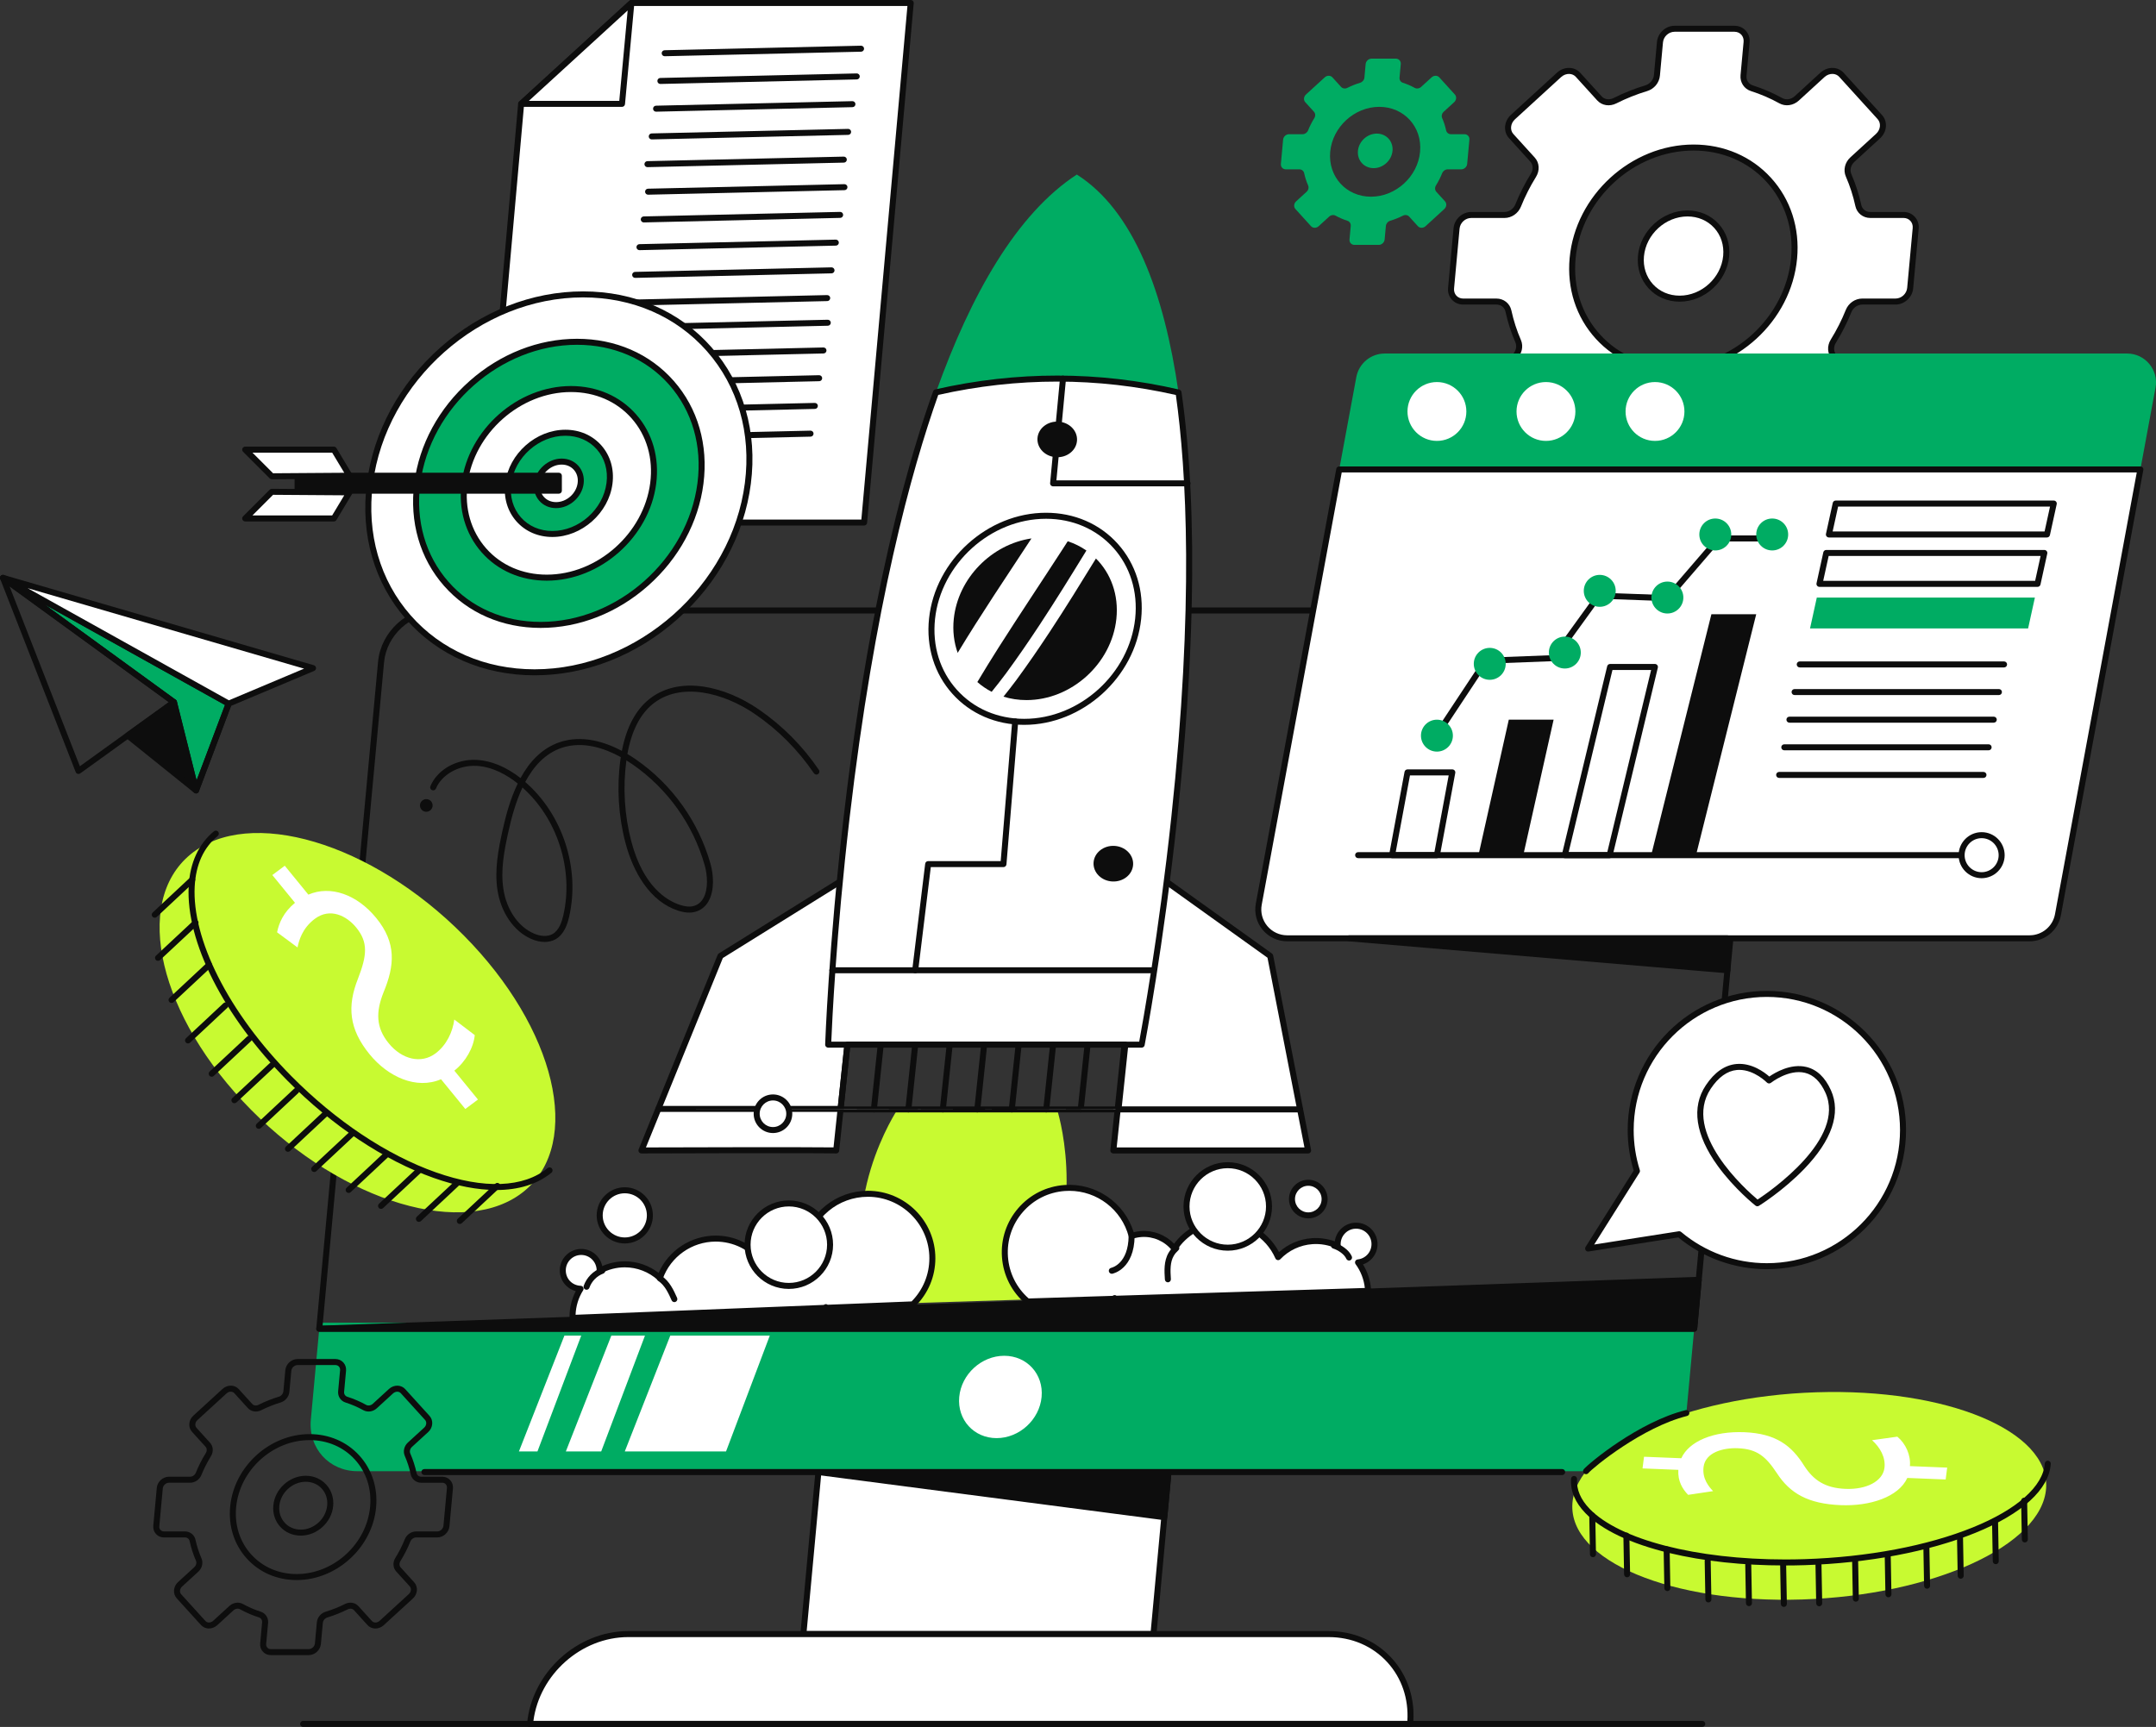 <?xml version="1.0" encoding="UTF-8"?><svg id="Layer_2" xmlns="http://www.w3.org/2000/svg" viewBox="0 0 2258.94 1809.78"><rect x="0" y="0" width="2258.94" height="1809.78" fill="#333333" stroke="none"/><defs><style>.cls-1{fill:#00ac63;}.cls-2{fill:#0d0d0d;}.cls-3{fill:#fff;}.cls-4{fill:#c8fa31;}</style></defs><g id="Layer_2-2"><g id="Text"><polygon class="cls-3" points="546.02 108.83 506.96 547.62 905.35 547.62 954.21 3.15 661.5 3.15 546.02 108.83"/><path class="cls-2" d="M905.35,550.77h-398.39c-.88,0-1.73-.37-2.32-1.02-.6-.65-.89-1.52-.81-2.4l39.06-438.79c.07-.78.43-1.51,1.01-2.04L659.38.83c.58-.53,1.34-.83,2.12-.83h292.71c.88,0,1.73.37,2.32,1.02s.89,1.52.81,2.4l-48.85,544.48c-.15,1.62-1.5,2.86-3.13,2.86h0ZM510.4,544.48h392.08L950.76,6.29h-288.04l-113.68,104.03-38.65,434.15h.01Z"/><polygon class="cls-3" points="546.02 108.83 651.71 108.83 661.5 3.15 546.02 108.83"/><path class="cls-2" d="M651.71,111.98h-105.69c-1.3,0-2.46-.8-2.93-2.01s-.15-2.58.81-3.46L659.38.83c.96-.88,2.36-1.08,3.52-.5,1.16.58,1.85,1.81,1.73,3.11l-9.79,105.69c-.15,1.62-1.51,2.86-3.13,2.86h0ZM554.12,105.69h94.72l8.78-94.72-103.5,94.72Z"/><path class="cls-2" d="M696.41,58.93c-1.7,0-3.1-1.36-3.14-3.07-.04-1.74,1.34-3.18,3.07-3.22l205.76-4.75c1.74-.03,3.18,1.34,3.22,3.07.04,1.74-1.34,3.18-3.07,3.22l-205.76,4.75h-.08Z"/><path class="cls-2" d="M691.9,87.99c-1.7,0-3.1-1.36-3.14-3.07-.04-1.74,1.34-3.18,3.07-3.22l205.76-4.75c1.72-.04,3.18,1.34,3.22,3.07.04,1.74-1.34,3.18-3.07,3.22l-205.76,4.75h-.08Z"/><path class="cls-2" d="M687.38,117.05c-1.7,0-3.1-1.36-3.14-3.07-.04-1.74,1.34-3.18,3.07-3.22l205.76-4.75c1.73-.02,3.18,1.34,3.22,3.07.04,1.74-1.34,3.18-3.07,3.22l-205.76,4.75h-.08Z"/><path class="cls-2" d="M682.86,146.11c-1.7,0-3.1-1.36-3.14-3.07-.04-1.74,1.34-3.18,3.07-3.22l205.76-4.75c1.73-.04,3.18,1.34,3.22,3.07.04,1.74-1.34,3.18-3.07,3.22l-205.76,4.75h-.08Z"/><path class="cls-2" d="M678.35,175.17c-1.7,0-3.1-1.36-3.14-3.07-.04-1.74,1.34-3.18,3.07-3.22l205.76-4.75c1.74-.02,3.18,1.34,3.22,3.07.04,1.74-1.34,3.18-3.07,3.22l-205.76,4.75h-.08Z"/><path class="cls-2" d="M679.02,204.04c-1.7,0-3.1-1.36-3.14-3.07-.04-1.74,1.34-3.18,3.07-3.22l205.76-4.75c1.72-.03,3.18,1.34,3.22,3.07.04,1.74-1.34,3.18-3.07,3.22l-205.76,4.75h-.08Z"/><path class="cls-2" d="M674.5,233.1c-1.7,0-3.1-1.36-3.14-3.07-.04-1.74,1.34-3.18,3.07-3.22l205.76-4.75c1.73-.05,3.18,1.34,3.22,3.07.04,1.74-1.34,3.18-3.07,3.22l-205.76,4.75h-.08Z"/><path class="cls-2" d="M669.98,262.16c-1.7,0-3.1-1.36-3.14-3.07-.04-1.74,1.34-3.18,3.07-3.22l205.76-4.75c1.74-.03,3.18,1.34,3.22,3.07.04,1.74-1.34,3.18-3.07,3.22l-205.76,4.75h-.08Z"/><path class="cls-2" d="M665.47,291.22c-1.7,0-3.1-1.36-3.14-3.07-.04-1.74,1.34-3.18,3.07-3.22l205.76-4.75c1.72-.04,3.18,1.34,3.22,3.07.04,1.74-1.34,3.18-3.07,3.22l-205.76,4.75h-.08Z"/><path class="cls-2" d="M660.95,320.28c-1.7,0-3.1-1.36-3.14-3.07-.04-1.74,1.34-3.18,3.07-3.22l205.76-4.75c1.73-.03,3.18,1.34,3.22,3.07.04,1.74-1.34,3.18-3.07,3.22l-205.76,4.75h-.08Z"/><path class="cls-2" d="M661.55,346.12c-1.7,0-3.1-1.36-3.14-3.07-.04-1.74,1.34-3.18,3.07-3.22l205.76-4.75c1.72-.03,3.18,1.34,3.22,3.07.04,1.74-1.34,3.18-3.07,3.22l-205.76,4.75h-.08Z"/><path class="cls-2" d="M657.03,375.18c-1.7,0-3.1-1.36-3.14-3.07-.04-1.74,1.34-3.18,3.07-3.22l205.76-4.75c1.73-.05,3.18,1.34,3.22,3.07.04,1.74-1.34,3.18-3.07,3.22l-205.76,4.75h-.08Z"/><path class="cls-2" d="M652.52,404.24c-1.7,0-3.1-1.36-3.14-3.07-.04-1.74,1.34-3.18,3.07-3.22l205.76-4.75c1.74-.03,3.18,1.34,3.22,3.07.04,1.74-1.34,3.18-3.07,3.22l-205.76,4.75h-.08Z"/><path class="cls-2" d="M648,433.29c-1.7,0-3.1-1.36-3.14-3.07-.04-1.74,1.34-3.18,3.07-3.22l205.76-4.75c1.72-.04,3.18,1.34,3.22,3.07.04,1.74-1.34,3.18-3.07,3.22l-205.76,4.75h-.08Z"/><path class="cls-2" d="M643.49,462.35c-1.7,0-3.1-1.36-3.14-3.07-.04-1.74,1.34-3.18,3.07-3.22l205.76-4.75c1.73-.03,3.18,1.34,3.22,3.07.04,1.74-1.34,3.18-3.07,3.22l-205.76,4.75h-.08Z"/><polygon class="cls-3" points="841.75 1712.49 1208.55 1712.49 1224.87 1536.39 858.07 1536.39 841.75 1712.49"/><path class="cls-2" d="M1208.55,1715.64h-366.8c-.88,0-1.73-.37-2.33-1.03-.6-.65-.89-1.53-.81-2.41l16.32-176.1c.15-1.62,1.51-2.86,3.13-2.86h366.8c.88,0,1.73.37,2.33,1.03.6.65.89,1.53.81,2.41l-16.32,176.1c-.15,1.62-1.51,2.86-3.13,2.86h0ZM845.2,1709.34h360.48l15.73-169.8h-360.48l-15.74,169.8h0Z"/><path class="cls-3" d="M555.38,1806.62h922.1c4.82-51.99-33.42-94.13-85.41-94.13h-733.83c-51.99,0-98.04,42.15-102.86,94.13h0Z"/><path class="cls-2" d="M1477.47,1809.77h-922.1c-.88,0-1.73-.37-2.33-1.03-.6-.65-.89-1.53-.81-2.41,4.96-53.48,52.5-96.99,105.99-96.99h733.83c25.96,0,49.48,10.11,66.2,28.46,16.83,18.46,24.76,43,22.34,69.12-.15,1.62-1.51,2.86-3.13,2.86h.01ZM558.89,1803.48h915.67c1.44-23.25-5.94-44.98-20.95-61.44-15.52-17.03-37.38-26.4-61.55-26.4h-733.83c-49.17,0-93.01,39.1-99.34,87.84Z"/><polygon class="cls-2" points="857.48 1542.69 1219.9 1589.98 1224.28 1542.69 857.48 1542.69"/><path class="cls-2" d="M1219.9,1593.13c-.14,0-.27,0-.41-.03l-362.42-47.29c-1.64-.22-2.84-1.67-2.73-3.32.11-1.66,1.48-2.94,3.14-2.94h366.8c.88,0,1.73.37,2.33,1.03s.89,1.53.81,2.41l-4.38,47.29c-.08.85-.5,1.63-1.17,2.17-.56.45-1.25.69-1.96.69h-.01ZM905.91,1545.83l311.16,40.61,3.76-40.61h-314.93,0Z"/><path class="cls-1" d="M335.09,1386.17l-9.42,101.69c-2.76,29.78,19.15,53.93,48.93,53.93h1332.74c29.78,0,56.16-24.15,58.92-53.93l9.42-101.69H335.09Z"/><path class="cls-2" d="M1636.76,1545.83H444.66c-1.74,0-3.15-1.41-3.15-3.15s1.41-3.15,3.15-3.15h1192.1c1.74,0,3.15,1.41,3.15,3.15s-1.41,3.15-3.15,3.15Z"/><path class="cls-3" d="M1005.03,1463.98c-2.21,23.83,15.32,43.15,39.15,43.15s44.94-19.32,47.15-43.15-15.32-43.15-39.15-43.15-44.94,19.32-47.15,43.15Z"/><polygon class="cls-3" points="806.54 1399.72 760.7 1521.08 654.62 1521.08 702.27 1399.72 806.54 1399.72"/><polygon class="cls-3" points="675.76 1399.72 629.91 1521.08 592.86 1521.08 640.5 1399.72 675.76 1399.72"/><polygon class="cls-3" points="608.97 1399.72 563.12 1521.08 543.7 1521.08 591.34 1399.72 608.97 1399.72"/><path class="cls-2" d="M1775.1,1395.61H334.51c-.88,0-1.73-.37-2.33-1.03-.6-.65-.89-1.53-.81-2.41l64.75-698.76c2.9-31.31,30.74-56.78,62.06-56.78h1332.74c15.26,0,29.08,5.95,38.92,16.74,9.9,10.86,14.57,25.28,13.14,40.62l-64.75,698.77c-.15,1.62-1.51,2.86-3.13,2.86h0ZM337.96,1389.32h1434.27l64.49-695.91c1.26-13.56-2.84-26.27-11.53-35.8-8.63-9.47-20.8-14.69-34.27-14.69H458.19c-28.15,0-53.18,22.91-55.79,51.07l-64.43,695.33h0Z"/><polygon class="cls-2" points="334.51 1392.46 1779.85 1341.24 1775.1 1392.46 334.51 1392.46"/><path class="cls-2" d="M1775.1,1395.61H334.51c-1.72,0-3.12-1.37-3.15-3.09s1.32-3.14,3.03-3.2l1445.34-51.22c.91-.02,1.78.33,2.4.98s.93,1.55.85,2.45l-4.75,51.22c-.15,1.62-1.51,2.86-3.13,2.86ZM512.13,1389.32h1260.1l4.15-44.8-1264.25,44.8Z"/><path class="cls-3" d="M1526.11,239.3l-5.78,62.71c-.71,7.74,4.98,14.01,12.72,14.01h34.89c6.16,0,11.2,4.03,12.48,9.91,2.4,11.01,5.83,21.59,10.19,31.62,2.37,5.45.79,12.14-3.98,16.5l-26.95,24.68c-5.98,5.47-6.79,14.35-1.83,19.82l40.26,44.34c4.97,5.47,13.84,5.47,19.82,0l26.95-24.68c4.76-4.36,11.54-5.33,16.73-2.46,9.55,5.29,19.72,9.7,30.41,13.11,5.72,1.82,9.24,7.24,8.68,13.4l-3.21,34.89c-.71,7.74,4.98,14.01,12.72,14.01h62.71c7.74,0,14.59-6.27,15.31-14.01l3.21-34.89c.57-6.16,5.09-11.57,11.14-13.4,11.33-3.41,22.31-7.81,32.83-13.11,5.72-2.88,12.31-1.9,16.27,2.46l22.4,24.68c4.97,5.47,13.84,5.47,19.82,0l48.43-44.34c5.98-5.47,6.79-14.35,1.83-19.82l-22.4-24.68c-3.96-4.36-4.31-11.04-.94-16.5,6.22-10.03,11.59-20.61,16.02-31.62,2.36-5.88,8.15-9.91,14.31-9.91h34.89c7.74,0,14.59-6.27,15.31-14.01l5.78-62.71c.71-7.74-4.98-14.02-12.72-14.02h-34.89c-6.16,0-11.2-4.03-12.48-9.91-2.4-11.01-5.83-21.59-10.19-31.62-2.37-5.45-.79-12.14,3.98-16.5l26.95-24.68c5.98-5.47,6.79-14.35,1.83-19.82l-40.26-44.34c-4.97-5.47-13.84-5.47-19.82,0l-26.95,24.68c-4.76,4.36-11.54,5.33-16.73,2.46-9.55-5.29-19.72-9.7-30.41-13.11-5.72-1.82-9.24-7.24-8.68-13.4l3.21-34.89c.71-7.74-4.98-14.02-12.72-14.02h-62.71c-7.74,0-14.59,6.27-15.31,14.02l-3.21,34.89c-.57,6.16-5.09,11.57-11.14,13.4-11.33,3.41-22.31,7.81-32.83,13.11-5.72,2.88-12.31,1.9-16.27-2.46l-22.4-24.68c-4.97-5.47-13.84-5.47-19.82,0l-48.43,44.34c-5.98,5.47-6.79,14.35-1.83,19.82l22.4,24.68c3.96,4.36,4.31,11.04.94,16.5-6.22,10.03-11.59,20.61-16.02,31.62-2.36,5.88-8.15,9.91-14.31,9.91h-34.89c-7.74,0-14.59,6.28-15.31,14.02ZM1647.7,270.66c5.9-64.08,62.64-116.03,126.72-116.03s111.24,51.95,105.34,116.03c-5.9,64.08-62.64,116.03-126.72,116.03s-111.24-51.95-105.34-116.03Z"/><path class="cls-2" d="M1772.94,514.32h-62.71c-4.63,0-8.83-1.81-11.84-5.11-3.02-3.31-4.45-7.69-4.02-12.34l3.21-34.89c.43-4.67-2.18-8.73-6.5-10.11-10.77-3.44-21.2-7.93-30.98-13.35-4.05-2.24-9.3-1.43-13.08,2.02l-26.95,24.68c-3.65,3.34-8.46,5.13-13.2,4.91-4.32-.2-8.25-2.02-11.07-5.12l-40.26-44.34c-6.12-6.74-5.21-17.62,2.03-24.26l26.95-24.68c3.78-3.46,5.07-8.66,3.22-12.92-4.48-10.28-7.97-21.12-10.38-32.21-.97-4.45-4.75-7.43-9.41-7.43h-34.89c-4.63,0-8.83-1.81-11.84-5.11-3.02-3.31-4.45-7.69-4.02-12.34l5.78-62.71c.86-9.3,9.13-16.87,18.44-16.87h34.89c4.83,0,9.51-3.26,11.39-7.94,4.44-11.05,9.91-21.86,16.26-32.11,2.66-4.29,2.42-9.41-.59-12.73l-22.41-24.68c-6.12-6.74-5.21-17.62,2.03-24.26l48.43-44.34c3.65-3.34,8.46-5.12,13.2-4.91,4.32.2,8.25,2.02,11.07,5.12l22.41,24.68c3.01,3.31,8.04,4.02,12.53,1.76,10.75-5.41,21.96-9.88,33.34-13.31,4.81-1.45,8.47-5.84,8.92-10.67l3.21-34.89c.86-9.3,9.13-16.87,18.44-16.87h62.71c4.63,0,8.83,1.81,11.84,5.11,3.02,3.31,4.45,7.69,4.02,12.34l-3.21,34.89c-.43,4.67,2.18,8.73,6.5,10.11,10.77,3.44,21.2,7.93,30.98,13.35,4.05,2.24,9.3,1.43,13.08-2.02l26.95-24.68c3.65-3.34,8.47-5.13,13.2-4.91,4.32.2,8.26,2.02,11.07,5.12l40.26,44.34c6.12,6.74,5.21,17.62-2.03,24.26l-26.95,24.68c-3.78,3.46-5.07,8.66-3.21,12.92,4.48,10.28,7.97,21.12,10.38,32.21.97,4.45,4.75,7.43,9.41,7.43h34.89c4.63,0,8.83,1.81,11.84,5.11,3.02,3.31,4.45,7.69,4.02,12.34l-5.78,62.71c-.86,9.3-9.13,16.87-18.44,16.87h-34.89c-4.83,0-9.51,3.26-11.39,7.94-4.44,11.05-9.91,21.85-16.26,32.1-2.66,4.29-2.42,9.41.59,12.73l22.4,24.68c6.12,6.74,5.21,17.62-2.03,24.26l-48.43,44.34c-3.65,3.34-8.47,5.12-13.2,4.91-4.32-.2-8.26-2.02-11.07-5.12l-22.4-24.68c-3-3.31-8.04-4.02-12.53-1.76-10.75,5.4-21.96,9.88-33.33,13.31-4.81,1.45-8.47,5.84-8.92,10.67l-3.21,34.89c-.86,9.3-9.13,16.87-18.44,16.87h-.02ZM1655.16,430.97c2.77,0,5.51.67,7.99,2.04,9.42,5.22,19.46,9.55,29.85,12.86,7.09,2.26,11.55,9.12,10.85,16.68l-3.21,34.89c-.26,2.86.59,5.53,2.4,7.52,1.8,1.97,4.35,3.06,7.19,3.06h62.71c6.15,0,11.61-5.01,12.17-11.16l3.21-34.89c.69-7.44,6.06-13.92,13.37-16.12,11.03-3.32,21.9-7.66,32.32-12.91,7.04-3.54,15.09-2.28,20.02,3.15l22.41,24.68c1.68,1.85,4.06,2.94,6.7,3.06,3.09.15,6.24-1.05,8.67-3.27l48.43-44.34c4.69-4.3,5.42-11.2,1.62-15.38l-22.41-24.68c-4.92-5.42-5.43-13.57-1.28-20.27,6.16-9.94,11.47-20.42,15.77-31.14,2.86-7.11,9.78-11.88,17.23-11.88h34.89c6.15,0,11.61-5.01,12.17-11.16l5.78-62.71c.26-2.86-.59-5.54-2.4-7.52-1.8-1.97-4.35-3.06-7.19-3.06h-34.89c-7.57,0-13.97-5.09-15.56-12.39-2.33-10.69-5.69-21.13-10-31.04-2.93-6.73-1.03-14.8,4.74-20.08l26.95-24.68c4.69-4.3,5.42-11.2,1.62-15.38l-40.26-44.34c-1.68-1.85-4.06-2.94-6.7-3.06-3.09-.14-6.24,1.05-8.67,3.27l-26.95,24.68c-5.77,5.28-13.96,6.44-20.38,2.89-9.42-5.22-19.46-9.55-29.84-12.86-7.09-2.26-11.55-9.12-10.85-16.68l3.21-34.89c.26-2.86-.59-5.54-2.4-7.52-1.8-1.97-4.35-3.06-7.19-3.06h-62.71c-6.15,0-11.61,5.01-12.17,11.16l-3.21,34.89c-.69,7.44-6.06,13.92-13.37,16.12-11.02,3.32-21.9,7.66-32.32,12.91-7.04,3.54-15.09,2.28-20.02-3.15l-22.41-24.68c-1.68-1.85-4.06-2.94-6.7-3.06-3.09-.14-6.24,1.05-8.66,3.27l-48.43,44.34c-4.69,4.3-5.42,11.2-1.62,15.38l22.41,24.68c4.92,5.42,5.43,13.57,1.28,20.27-6.16,9.94-11.47,20.42-15.77,31.14-2.86,7.11-9.78,11.88-17.23,11.88h-34.89c-6.15,0-11.61,5.01-12.17,11.16h0l-5.78,62.71c-.26,2.86.59,5.53,2.4,7.52,1.8,1.97,4.35,3.06,7.19,3.06h34.89c7.57,0,13.97,5.09,15.56,12.39,2.33,10.69,5.69,21.13,10,31.03,2.93,6.73,1.03,14.8-4.74,20.08l-26.95,24.68c-4.69,4.3-5.42,11.2-1.62,15.38l40.26,44.34c1.68,1.85,4.06,2.94,6.7,3.06,3.09.15,6.24-1.05,8.66-3.27l26.95-24.68c3.54-3.24,7.99-4.93,12.39-4.93h-.01ZM1753.05,389.83c-31.8,0-60.59-12.37-81.08-34.84-20.61-22.6-30.34-52.65-27.39-84.63,6.04-65.55,64.29-118.89,129.85-118.89,31.8,0,60.59,12.37,81.08,34.84,20.61,22.6,30.34,52.65,27.39,84.63-6.04,65.56-64.29,118.89-129.85,118.89h0ZM1647.7,270.66l3.13.29c-2.78,30.19,6.37,58.54,25.78,79.81,19.28,21.14,46.43,32.78,76.43,32.78,62.4,0,117.84-50.77,123.58-113.17,2.78-30.19-6.37-58.54-25.78-79.81-19.28-21.14-46.43-32.78-76.43-32.78-62.4,0-117.84,50.77-123.58,113.17l-3.13-.29Z"/><path class="cls-3" d="M1719.3,268.34c2.27-24.66,24.1-44.64,48.76-44.64s42.8,19.99,40.53,44.64c-2.27,24.66-24.1,44.64-48.76,44.64s-42.8-19.99-40.53-44.64h0Z"/><path class="cls-2" d="M1759.84,316.13c-12.78,0-24.37-4.98-32.63-14.04-8.3-9.1-12.22-21.19-11.04-34.04h0c2.41-26.19,25.69-47.5,51.89-47.5,12.79,0,24.37,4.98,32.63,14.04,8.3,9.1,12.22,21.19,11.04,34.04-2.41,26.19-25.69,47.5-51.89,47.5h0ZM1722.44,268.63c-1.02,11.07,2.33,21.45,9.42,29.23,7.05,7.73,16.98,11.98,27.98,11.98,23.03,0,43.5-18.75,45.62-41.79,1.02-11.07-2.33-21.45-9.42-29.23-7.05-7.73-16.98-11.98-27.98-11.98-23.03,0-43.5,18.75-45.62,41.79h0Z"/><path class="cls-1" d="M1403.17,491.95h839.39l5.72-30.89,10.15-54.8c3.44-18.61-10.83-35.77-29.75-35.77h-777.86c-14.59,0-27.09,10.41-29.75,24.75l-12.19,65.82-5.72,30.89h.01Z"/><path class="cls-3" d="M1348.61,983.32h777.86c14.59,0,27.09-10.41,29.75-24.75l86.35-466.63h-839.39l-84.31,455.61c-3.45,18.6,10.83,35.76,29.75,35.76h-.01Z"/><path class="cls-2" d="M2126.47,986.47h-777.86c-9.96,0-19.32-4.39-25.69-12.05-6.36-7.65-8.97-17.65-7.15-27.43l84.31-455.61c.28-1.49,1.58-2.57,3.09-2.57h839.39c.93,0,1.82.42,2.42,1.13s.85,1.67.68,2.58l-86.35,466.63c-2.93,15.83-16.74,27.32-32.84,27.32h0ZM1405.79,495.1l-83.83,453.04c-1.47,7.94.64,16.05,5.81,22.26s12.77,9.78,20.85,9.78h777.86c13.07,0,24.28-9.33,26.65-22.17l85.66-462.91h-833Z"/><circle class="cls-3" cx="1734.02" cy="431.22" r="30.84"/><circle class="cls-3" cx="1619.77" cy="431.22" r="30.84"/><circle class="cls-3" cx="1505.53" cy="431.22" r="30.84"/><polygon class="cls-3" points="1916.23 560.12 2144.72 560.12 2151.83 527.71 1923.33 527.71 1916.23 560.12"/><path class="cls-2" d="M2144.72,563.26h-228.49c-.95,0-1.85-.43-2.45-1.17s-.83-1.72-.62-2.65l7.11-32.41c.32-1.44,1.6-2.47,3.07-2.47h228.49c.95,0,1.85.43,2.45,1.17.6.74.83,1.72.62,2.65l-7.11,32.41c-.32,1.44-1.6,2.47-3.07,2.47ZM1920.14,556.97h222.05l5.73-26.11h-222.05l-5.73,26.11h0Z"/><polygon class="cls-3" points="1906.34 611.88 2134.83 611.88 2141.94 579.48 1913.44 579.48 1906.34 611.88"/><path class="cls-2" d="M2134.83,615.03h-228.49c-.95,0-1.85-.43-2.45-1.17s-.83-1.72-.62-2.65l7.11-32.41c.32-1.44,1.6-2.47,3.07-2.47h228.49c.95,0,1.85.43,2.45,1.17.6.74.83,1.72.62,2.65l-7.11,32.41c-.32,1.44-1.6,2.47-3.07,2.47ZM1910.25,608.74h222.05l5.73-26.11h-222.05l-5.73,26.11Z"/><polygon class="cls-1" points="1896.45 658.61 2124.94 658.61 2132.05 626.21 1903.56 626.21 1896.45 658.61"/><path class="cls-2" d="M1505.53,899.33h-46.96c-.93,0-1.82-.42-2.42-1.14-.6-.72-.84-1.67-.67-2.59l16.13-86.73c.28-1.49,1.58-2.57,3.09-2.57h46.96c.93,0,1.82.42,2.42,1.14.6.72.84,1.67.67,2.59l-16.13,86.73c-.28,1.49-1.58,2.57-3.09,2.57ZM1462.35,893.04h40.56l14.95-80.44h-40.56l-14.96,80.44h.01Z"/><polygon class="cls-2" points="1596.01 896.18 1549.05 896.18 1580.83 754.21 1627.79 754.21 1596.01 896.18"/><path class="cls-2" d="M1686.5,899.33h-46.96c-.96,0-1.87-.44-2.47-1.2s-.81-1.75-.59-2.68l47.43-197.22c.34-1.41,1.6-2.41,3.06-2.41h46.96c.96,0,1.87.44,2.47,1.2s.81,1.75.59,2.68l-47.43,197.22c-.34,1.41-1.6,2.41-3.06,2.41ZM1643.53,893.04h40.49l45.92-190.93h-40.49l-45.92,190.93Z"/><polygon class="cls-2" points="1776.98 896.18 1730.02 896.18 1793.11 643.71 1840.07 643.71 1776.98 896.18"/><path class="cls-2" d="M1505.52,773.1c-.6,0-1.2-.17-1.73-.52-1.45-.96-1.85-2.91-.89-4.36l51.31-77.55c.56-.85,1.49-1.37,2.5-1.41l69.43-2.64,46.43-64.24c.62-.85,1.62-1.33,2.66-1.3l70.38,2.55,52.89-61.42c.6-.69,1.47-1.09,2.38-1.09h45.84c1.74,0,3.15,1.41,3.15,3.15s-1.41,3.15-3.15,3.15h-44.4l-52.94,61.47c-.62.72-1.56,1.12-2.5,1.09l-70.21-2.54-46.34,64.12c-.57.78-1.46,1.26-2.43,1.3l-69.34,2.64-50.42,76.21c-.61.91-1.61,1.41-2.63,1.41v-.02Z"/><circle class="cls-1" cx="1560.88" cy="695.69" r="16.73"/><circle class="cls-1" cx="1505.53" cy="770.94" r="16.73"/><circle class="cls-1" cx="1639.54" cy="683.86" r="16.73"/><circle class="cls-1" cx="1676.13" cy="619.19" r="16.73"/><circle class="cls-1" cx="1747" cy="626.21" r="16.73"/><circle class="cls-1" cx="1856.82" cy="560.12" r="16.73"/><circle class="cls-1" cx="1797.19" cy="560.12" r="16.73"/><path class="cls-2" d="M2071.05,899.33h-648.09c-1.74,0-3.15-1.41-3.15-3.15s1.41-3.15,3.15-3.15h648.09c1.74,0,3.15,1.41,3.15,3.15s-1.41,3.15-3.15,3.15Z"/><circle class="cls-3" cx="2076.25" cy="896.21" r="20.98"/><path class="cls-2" d="M2076.25,920.33c-13.3,0-24.12-10.82-24.12-24.12s10.82-24.12,24.12-24.12,24.12,10.82,24.12,24.12-10.82,24.12-24.12,24.12ZM2076.25,878.38c-9.83,0-17.83,8-17.83,17.83s8,17.83,17.83,17.83,17.83-8,17.83-17.83-8-17.83-17.83-17.83Z"/><path class="cls-2" d="M2099.76,699.46h-214.1c-1.74,0-3.15-1.41-3.15-3.15s1.41-3.15,3.15-3.15h214.1c1.74,0,3.15,1.41,3.15,3.15s-1.41,3.15-3.15,3.15Z"/><path class="cls-2" d="M2094.37,728.41h-214.1c-1.74,0-3.15-1.41-3.15-3.15s1.41-3.15,3.15-3.15h214.1c1.74,0,3.15,1.41,3.15,3.15s-1.41,3.15-3.15,3.15Z"/><path class="cls-2" d="M2088.97,757.35h-214.1c-1.74,0-3.15-1.41-3.15-3.15s1.41-3.15,3.15-3.15h214.1c1.74,0,3.15,1.41,3.15,3.15s-1.41,3.15-3.15,3.15Z"/><path class="cls-2" d="M2083.58,786.3h-214.1c-1.74,0-3.15-1.41-3.15-3.15s1.41-3.15,3.15-3.15h214.1c1.74,0,3.15,1.41,3.15,3.15s-1.41,3.15-3.15,3.15Z"/><path class="cls-2" d="M2078.19,815.25h-214.1c-1.74,0-3.15-1.41-3.15-3.15s1.41-3.15,3.15-3.15h214.1c1.74,0,3.15,1.41,3.15,3.15s-1.41,3.15-3.15,3.15Z"/><path class="cls-1" d="M1344.38,146.33l-2.34,25.44c-.29,3.14,2.02,5.69,5.16,5.69h14.16c2.5,0,4.55,1.63,5.07,4.02.97,4.47,2.36,8.76,4.14,12.83.96,2.21.32,4.93-1.61,6.69l-10.94,10.01c-2.43,2.22-2.76,5.82-.74,8.04l16.33,17.99c2.02,2.22,5.62,2.22,8.04,0l10.94-10.01c1.93-1.77,4.68-2.16,6.79-1,3.87,2.15,8,3.93,12.34,5.32,2.32.74,3.75,2.94,3.52,5.44l-1.3,14.16c-.29,3.14,2.02,5.69,5.16,5.69h25.44c3.14,0,5.92-2.55,6.21-5.69l1.3-14.16c.23-2.5,2.07-4.7,4.52-5.44,4.6-1.38,9.05-3.17,13.32-5.32,2.32-1.17,5-.77,6.6,1l9.09,10.01c2.02,2.22,5.62,2.22,8.04,0l19.65-17.99c2.43-2.22,2.76-5.82.74-8.04l-9.09-10.01c-1.61-1.77-1.75-4.48-.38-6.69,2.52-4.07,4.7-8.36,6.5-12.83.96-2.39,3.31-4.02,5.81-4.02h14.16c3.14,0,5.92-2.55,6.21-5.69l2.34-25.44c.29-3.14-2.02-5.69-5.16-5.69h-14.16c-2.5,0-4.55-1.63-5.07-4.02-.97-4.47-2.36-8.76-4.14-12.83-.96-2.21-.32-4.93,1.61-6.69l10.94-10.01c2.43-2.22,2.76-5.82.74-8.04l-16.33-17.99c-2.02-2.22-5.62-2.22-8.04,0l-10.94,10.01c-1.93,1.77-4.68,2.16-6.79,1-3.87-2.15-8-3.93-12.34-5.32-2.32-.74-3.75-2.94-3.52-5.44l1.3-14.16c.29-3.14-2.02-5.69-5.16-5.69h-25.44c-3.14,0-5.92,2.55-6.21,5.69l-1.3,14.16c-.23,2.5-2.07,4.7-4.52,5.44-4.6,1.38-9.05,3.17-13.32,5.32-2.32,1.17-5,.77-6.6-1l-9.09-10.01c-2.02-2.22-5.62-2.22-8.04,0l-19.65,17.99c-2.43,2.22-2.76,5.82-.74,8.04l9.09,10.01c1.61,1.77,1.75,4.48.38,6.69-2.52,4.07-4.7,8.36-6.5,12.83-.96,2.39-3.31,4.02-5.81,4.02h-14.16c-3.14,0-5.92,2.55-6.21,5.69h0ZM1393.72,159.05c2.39-26,25.41-47.08,51.42-47.08s45.14,21.08,42.74,47.08c-2.39,26-25.41,47.08-51.42,47.08s-45.14-21.08-42.74-47.08Z"/><path class="cls-1" d="M1422.77,158.11c.92-10,9.78-18.11,19.78-18.11s17.37,8.11,16.45,18.11-9.78,18.11-19.78,18.11-17.37-8.11-16.45-18.11Z"/><path class="cls-2" d="M323.41,1734.55h-39.63c-3.25,0-6.22-1.28-8.34-3.61-2.13-2.34-3.14-5.42-2.84-8.69l2.03-22.05c.22-2.4-1.11-4.48-3.31-5.18-6.88-2.19-13.54-5.06-19.79-8.53-2.09-1.16-4.93-.7-6.92,1.12l-17.03,15.6c-2.53,2.32-5.87,3.56-9.18,3.41-3.04-.14-5.81-1.42-7.8-3.61l-25.44-28.02c-4.3-4.73-3.69-12.34,1.36-16.96l17.03-15.6c1.99-1.83,2.71-4.64,1.75-6.85-2.86-6.57-5.09-13.49-6.63-20.57-.49-2.26-2.43-3.79-4.82-3.79h-22.05c-3.25,0-6.22-1.28-8.34-3.61-2.13-2.34-3.14-5.42-2.84-8.69l3.65-39.63c.59-6.46,6.34-11.72,12.81-11.72h22.05c2.59,0,5.11-1.76,6.12-4.29,2.83-7.05,6.32-13.94,10.37-20.47,1.41-2.27,1.31-4.94-.25-6.66l-14.16-15.6c-4.3-4.73-3.69-12.34,1.36-16.96l30.61-28.02c2.53-2.32,5.87-3.57,9.18-3.41,3.04.14,5.81,1.42,7.8,3.61l14.16,15.6c1.55,1.7,4.17,2.05,6.54.86,6.86-3.45,14.01-6.3,21.25-8.49,2.6-.78,4.58-3.14,4.82-5.74l2.03-22.05c.59-6.46,6.34-11.72,12.81-11.72h39.63c3.25,0,6.22,1.28,8.34,3.61,2.13,2.34,3.14,5.42,2.84,8.69l-2.03,22.05c-.22,2.4,1.11,4.48,3.31,5.18,6.88,2.19,13.54,5.06,19.79,8.53,2.09,1.16,4.94.7,6.92-1.12l17.03-15.6c2.53-2.32,5.88-3.56,9.18-3.41,3.04.14,5.81,1.42,7.8,3.61l25.44,28.02c4.3,4.73,3.69,12.34-1.36,16.96l-17.03,15.6c-1.99,1.83-2.71,4.64-1.75,6.85,2.86,6.57,5.09,13.49,6.63,20.57.49,2.26,2.43,3.79,4.82,3.79h22.05c3.25,0,6.21,1.28,8.34,3.61,2.13,2.34,3.14,5.42,2.84,8.69l-3.65,39.63c-.59,6.46-6.34,11.72-12.81,11.72h-22.05c-2.59,0-5.11,1.76-6.12,4.29-2.83,7.05-6.32,13.94-10.37,20.47-1.41,2.27-1.31,4.94.25,6.66l14.16,15.6c4.3,4.73,3.69,12.34-1.36,16.96l-30.61,28.02c-2.53,2.32-5.87,3.56-9.18,3.41-3.04-.14-5.81-1.42-7.8-3.61l-14.16-15.6c-1.55-1.7-4.17-2.04-6.54-.86-6.85,3.45-14,6.3-21.25,8.49-2.6.78-4.58,3.14-4.82,5.74l-2.03,22.05c-.59,6.46-6.34,11.72-12.81,11.72ZM248.98,1679.56c1.94,0,3.87.47,5.61,1.44,5.89,3.26,12.16,5.97,18.65,8.04,5,1.6,8.15,6.43,7.66,11.75l-2.03,22.05c-.14,1.48.3,2.85,1.22,3.87.91,1,2.22,1.55,3.69,1.55h39.63c3.25,0,6.24-2.75,6.54-6l2.03-22.05c.48-5.17,4.2-9.66,9.27-11.19,6.9-2.08,13.71-4.8,20.24-8.08,4.92-2.48,10.56-1.57,14.03,2.25l14.16,15.6c.85.94,2.07,1.49,3.43,1.56,1.64.09,3.33-.57,4.64-1.76l30.6-28.02c2.5-2.29,2.92-5.92.95-8.09l-14.16-15.6c-3.46-3.81-3.84-9.52-.94-14.2,3.86-6.22,7.18-12.78,9.88-19.5,1.98-4.93,6.79-8.24,11.96-8.24h22.05c3.25,0,6.24-2.75,6.54-6l3.65-39.63c.14-1.48-.3-2.85-1.22-3.87-.91-1-2.22-1.55-3.69-1.55h-22.05c-5.33,0-9.84-3.59-10.96-8.74-1.45-6.68-3.56-13.21-6.25-19.4-2.05-4.71-.73-10.34,3.27-14l17.03-15.6c2.5-2.29,2.92-5.92.95-8.09l-25.44-28.02c-.85-.94-2.07-1.49-3.43-1.56-1.63-.07-3.33.57-4.64,1.76l-17.03,15.6c-4.01,3.68-9.73,4.47-14.22,1.98-5.89-3.27-12.17-5.97-18.65-8.04-5-1.6-8.15-6.43-7.66-11.75l2.03-22.05c.14-1.48-.3-2.85-1.22-3.87-.91-1-2.22-1.56-3.69-1.56h-39.63c-3.25,0-6.24,2.75-6.54,6l-2.03,22.05c-.48,5.17-4.2,9.66-9.27,11.19-6.9,2.08-13.71,4.8-20.24,8.08-4.92,2.47-10.56,1.57-14.03-2.25l-14.16-15.6c-.85-.94-2.07-1.49-3.43-1.56-1.64-.09-3.33.57-4.64,1.76l-30.6,28.02c-2.5,2.29-2.92,5.92-.95,8.09l14.16,15.6c3.46,3.81,3.84,9.52.94,14.2-3.86,6.23-7.18,12.79-9.88,19.5-1.98,4.93-6.79,8.24-11.96,8.24h-22.05c-3.25,0-6.24,2.75-6.54,6h0l-3.65,39.63c-.14,1.48.3,2.85,1.22,3.87.92,1,2.22,1.56,3.69,1.56h22.05c5.33,0,9.84,3.59,10.96,8.74,1.45,6.68,3.56,13.21,6.25,19.4,2.05,4.71.73,10.34-3.27,14l-17.03,15.6c-2.5,2.29-2.92,5.92-.95,8.09l25.44,28.02c.85.94,2.07,1.49,3.43,1.56,1.64.09,3.33-.57,4.64-1.76l17.03-15.6c2.46-2.25,5.55-3.42,8.61-3.42h0ZM310.84,1655.87c-20.42,0-38.93-7.95-52.1-22.39-13.25-14.52-19.5-33.83-17.61-54.37,3.87-42.01,41.2-76.19,83.22-76.19,20.42,0,38.93,7.95,52.1,22.39,13.25,14.52,19.5,33.83,17.61,54.37-3.87,42.01-41.2,76.19-83.22,76.19h0ZM324.35,1509.21c-38.85,0-73.37,31.61-76.95,70.47h0c-1.73,18.75,3.95,36.35,15.99,49.55,11.96,13.12,28.82,20.34,47.45,20.34,38.85,0,73.37-31.61,76.95-70.47,1.73-18.75-3.95-36.35-15.99-49.55-11.96-13.12-28.82-20.34-47.45-20.34h0Z"/><path class="cls-2" d="M315.13,1609.3c-8.41,0-16.04-3.28-21.48-9.25-5.47-6-8.05-13.95-7.27-22.4,1.58-17.13,16.81-31.07,33.95-31.07,8.41,0,16.04,3.28,21.48,9.25,5.47,6,8.05,13.95,7.27,22.4-1.58,17.13-16.81,31.07-33.95,31.07ZM320.33,1552.87c-13.98,0-26.39,11.38-27.68,25.36-.61,6.67,1.39,12.91,5.66,17.58,4.23,4.64,10.21,7.2,16.83,7.2,13.98,0,26.39-11.38,27.68-25.36.61-6.67-1.39-12.91-5.66-17.58-4.23-4.64-10.21-7.2-16.83-7.2Z"/><polygon class="cls-2" points="205.36 828.33 133.78 770.78 182.24 735.85 205.36 828.33"/><path class="cls-2" d="M205.36,831.47c-.7,0-1.4-.23-1.97-.69l-71.58-57.55c-.77-.62-1.2-1.55-1.17-2.53.03-.98.51-1.9,1.31-2.47l48.46-34.94c.85-.61,1.94-.76,2.92-.4s1.72,1.18,1.97,2.19l23.12,92.48c.33,1.31-.22,2.68-1.36,3.41-.52.33-1.11.5-1.7.5h0ZM138.97,770.92l61.07,49.09-19.72-78.9-41.34,29.81h0Z"/><polygon class="cls-1" points="239.61 737.4 205.36 828.33 182.24 735.85 3.16 605.6 239.61 737.4"/><path class="cls-2" d="M205.36,831.47h-.18c-1.37-.08-2.54-1.04-2.87-2.38l-22.84-91.37L1.31,608.15c-1.35-.98-1.7-2.84-.8-4.24.9-1.4,2.73-1.86,4.18-1.05l236.45,131.79c1.36.76,1.96,2.4,1.41,3.86l-34.25,90.93c-.46,1.23-1.64,2.04-2.94,2.04h0ZM47.26,633.79l136.83,99.51c.6.43,1.02,1.06,1.2,1.78l20.68,82.7,29.74-78.96-188.45-105.04h0Z"/><path class="cls-2" d="M82.23,811.09c-.3,0-.6-.04-.89-.13-.93-.28-1.69-.97-2.04-1.87L.23,606.75c-.51-1.3-.1-2.78,1.01-3.64,1.11-.85,2.64-.87,3.77-.05l179.08,130.24c.82.59,1.3,1.54,1.3,2.55s-.49,1.96-1.31,2.55l-100.01,72.1c-.54.39-1.19.59-1.84.59h0ZM10,614.47l73.68,188.55,93.19-67.18L10,614.47Z"/><polygon class="cls-3" points="3.16 605.6 327.98 700.18 239.61 737.4 3.16 605.6"/><path class="cls-2" d="M239.61,740.54c-.53,0-1.06-.13-1.53-.4L1.62,608.35c-1.4-.78-1.99-2.48-1.37-3.96.62-1.48,2.24-2.26,3.78-1.81l324.83,94.58c1.28.37,2.18,1.51,2.26,2.84.08,1.33-.69,2.56-1.92,3.08l-88.38,37.21c-.39.17-.81.25-1.22.25h.01ZM29,616.41l210.8,117.5,78.79-33.18L29,616.41Z"/><path class="cls-2" d="M205.36,831.47h-.18c-1.37-.08-2.54-1.04-2.87-2.38l-23.12-92.48c-.42-1.69.6-3.39,2.29-3.82,1.69-.42,3.39.6,3.82,2.29l20.68,82.71,30.7-81.5c.61-1.63,2.43-2.45,4.05-1.84,1.63.61,2.45,2.43,1.84,4.05l-34.25,90.93c-.46,1.23-1.64,2.04-2.94,2.04h-.02Z"/><path class="cls-4" d="M263.15,1163.14c96.55,97.46,224.69,135.54,286.21,85.06,61.52-50.48,33.12-170.4-63.43-267.86-96.55-97.46-224.69-135.54-286.21-85.06-61.52,50.48-33.12,170.4,63.43,267.86h0Z"/><path class="cls-2" d="M519.89,1247.1c-19.5,0-41.55-4.2-65.41-12.63-51.91-18.35-106.39-54.59-153.41-102.05-66.76-67.39-106.37-145.41-103.37-203.61,1.26-24.54,10.42-44.47,26.47-57.64,1.34-1.1,3.33-.91,4.43.44,1.1,1.34.91,3.33-.44,4.43-14.85,12.19-22.99,30.05-24.17,53.1-1.39,26.99,7.02,59.49,24.31,93.98,17.88,35.66,44.59,71.93,77.24,104.89,46.37,46.8,100.01,82.51,151.04,100.55,50.39,17.81,92.02,16.23,117.23-4.46,1.34-1.1,3.33-.91,4.43.44,1.1,1.34.91,3.33-.44,4.43-14.73,12.08-34.47,18.15-57.91,18.16v-.03Z"/><path class="cls-2" d="M162.13,961.76c-.84,0-1.68-.33-2.3-1-1.19-1.27-1.12-3.26.15-4.45l39.32-36.75c1.27-1.19,3.26-1.12,4.45.15s1.12,3.26-.15,4.45l-39.32,36.75c-.61.57-1.38.85-2.15.85Z"/><path class="cls-2" d="M165.57,1006.96c-.84,0-1.68-.34-2.3-1-1.19-1.27-1.12-3.26.15-4.45l39.32-36.75c1.27-1.19,3.26-1.12,4.45.15s1.12,3.26-.15,4.45l-39.32,36.75c-.61.57-1.38.85-2.15.85Z"/><path class="cls-2" d="M179.75,1051.08c-.84,0-1.68-.34-2.3-1-1.19-1.27-1.12-3.26.15-4.45l39.32-36.75c1.27-1.19,3.26-1.12,4.45.15s1.12,3.26-.15,4.45l-39.32,36.75c-.61.57-1.38.85-2.15.85h0Z"/><path class="cls-2" d="M197.02,1093.5c-.84,0-1.68-.34-2.3-1-1.19-1.27-1.12-3.26.15-4.45l39.32-36.76c1.27-1.19,3.26-1.12,4.45.15s1.12,3.26-.15,4.45l-39.32,36.76c-.61.57-1.38.85-2.15.85h0Z"/><path class="cls-2" d="M221.8,1128.4c-.84,0-1.68-.33-2.3-1-1.19-1.27-1.12-3.26.15-4.45l39.32-36.76c1.27-1.19,3.26-1.12,4.45.15s1.12,3.26-.15,4.45l-39.32,36.76c-.61.57-1.38.85-2.15.85h0Z"/><path class="cls-2" d="M245.61,1156.18c-.84,0-1.68-.34-2.3-1-1.19-1.27-1.12-3.26.15-4.45l39.32-36.75c1.27-1.19,3.26-1.12,4.45.15s1.12,3.26-.15,4.45l-39.32,36.75c-.61.57-1.38.85-2.15.85Z"/><path class="cls-2" d="M271.17,1183c-.84,0-1.68-.33-2.3-1-1.19-1.27-1.12-3.26.15-4.45l39.32-36.76c1.27-1.19,3.26-1.12,4.45.15s1.12,3.26-.15,4.45l-39.32,36.76c-.61.57-1.38.85-2.15.85h0Z"/><path class="cls-2" d="M301.72,1207.07c-.84,0-1.68-.34-2.3-1-1.19-1.27-1.12-3.26.15-4.45l39.32-36.76c1.27-1.19,3.26-1.12,4.45.15s1.12,3.26-.15,4.45l-39.32,36.76c-.61.57-1.38.85-2.15.85h0Z"/><path class="cls-2" d="M329.22,1228.25c-.84,0-1.68-.34-2.3-1-1.19-1.27-1.12-3.26.15-4.45l39.32-36.75c1.27-1.19,3.26-1.12,4.45.15s1.12,3.26-.15,4.45l-39.32,36.75c-.61.57-1.38.85-2.15.85h0Z"/><path class="cls-2" d="M365.29,1250.18c-.84,0-1.68-.34-2.3-1-1.19-1.27-1.12-3.26.15-4.45l39.32-36.76c1.27-1.19,3.26-1.12,4.45.15s1.12,3.26-.15,4.45l-39.32,36.76c-.61.57-1.38.85-2.15.85h0Z"/><path class="cls-2" d="M399.24,1266.92c-.84,0-1.68-.34-2.3-1-1.19-1.27-1.12-3.26.15-4.45l39.32-36.76c1.27-1.19,3.26-1.12,4.45.15s1.12,3.26-.15,4.45l-39.32,36.76c-.61.57-1.38.85-2.15.85h0Z"/><path class="cls-2" d="M438.9,1280.51c-.84,0-1.68-.34-2.3-1-1.19-1.27-1.12-3.26.15-4.45l39.32-36.76c1.27-1.19,3.26-1.12,4.45.15s1.12,3.26-.15,4.45l-39.32,36.76c-.61.57-1.38.85-2.15.85h0Z"/><path class="cls-2" d="M481.75,1282.7c-.84,0-1.68-.34-2.3-1-1.19-1.27-1.12-3.26.15-4.45l39.32-36.75c1.27-1.19,3.26-1.12,4.45.15s1.12,3.26-.15,4.45l-39.32,36.75c-.61.57-1.38.85-2.15.85h0Z"/><path class="cls-4" d="M1888.31,1676.22c137.06-4.42,251.45-56.62,255.49-116.58,4.05-59.96-103.78-104.99-240.84-100.56-137.06,4.42-251.45,56.62-255.49,116.58-4.05,59.96,103.78,104.99,240.84,100.56Z"/><path class="cls-2" d="M1869.85,1640.57c-43.66,0-84.98-4.43-120.56-12.98-40.68-9.78-71.19-24.27-88.21-41.9-10.82-11.2-15.87-23.32-15.01-36.01.12-1.73,1.62-3.03,3.35-2.93,1.73.12,3.04,1.62,2.93,3.35-.73,10.85,3.73,21.35,13.26,31.22,31.27,32.38,112.04,52.96,204.8,52.96,6.76,0,13.57-.11,20.45-.33,65.93-2.13,128.53-13.96,176.28-33.32,46.23-18.74,73.67-43.15,75.27-66.96.12-1.73,1.64-3.04,3.35-2.93,1.73.12,3.04,1.62,2.93,3.35-1.8,26.7-29.92,52.4-79.19,72.37-48.42,19.63-111.79,31.63-178.44,33.78-7.12.23-14.2.34-21.21.34h0Z"/><path class="cls-2" d="M1669.03,1631.93c-1.71,0-3.11-1.37-3.14-3.09l-.74-40.6c-.03-1.74,1.35-3.17,3.09-3.2h.06c1.71,0,3.11,1.37,3.14,3.09l.74,40.6c.03,1.74-1.35,3.17-3.09,3.2h-.06Z"/><path class="cls-2" d="M1704.78,1652.96c-1.71,0-3.11-1.37-3.14-3.09l-.74-40.6c-.03-1.74,1.35-3.17,3.09-3.2,1.72-.06,3.17,1.35,3.2,3.09l.74,40.6c.03,1.74-1.35,3.17-3.09,3.2h-.06,0Z"/><path class="cls-2" d="M1746.96,1667.44c-1.71,0-3.11-1.37-3.14-3.09l-.74-40.6c-.03-1.74,1.35-3.17,3.09-3.2h.06c1.71,0,3.11,1.37,3.14,3.09l.74,40.6c.03,1.74-1.35,3.17-3.09,3.2h-.06Z"/><path class="cls-2" d="M1789.96,1679.33c-1.71,0-3.11-1.37-3.14-3.09l-.74-40.6c-.03-1.74,1.35-3.17,3.09-3.2,1.73-.05,3.17,1.35,3.2,3.09l.74,40.6c.03,1.74-1.35,3.17-3.09,3.2h-.06,0Z"/><path class="cls-2" d="M1832.46,1683.22c-1.71,0-3.11-1.37-3.14-3.09l-.74-40.6c-.03-1.74,1.35-3.17,3.09-3.2,1.75-.07,3.17,1.35,3.2,3.09l.74,40.6c.03,1.74-1.35,3.17-3.09,3.2h-.06,0Z"/><path class="cls-2" d="M1869.03,1684.03c-1.71,0-3.11-1.37-3.14-3.09l-.74-40.6c-.03-1.74,1.35-3.17,3.09-3.2h.06c1.71,0,3.11,1.37,3.14,3.09l.74,40.6c.03,1.74-1.35,3.17-3.09,3.2h-.06Z"/><path class="cls-2" d="M1906.06,1683.38c-1.71,0-3.11-1.37-3.14-3.09l-.74-40.6c-.03-1.74,1.35-3.17,3.09-3.2h.06c1.71,0,3.11,1.37,3.14,3.09l.74,40.6c.03,1.74-1.35,3.17-3.09,3.2h-.06Z"/><path class="cls-2" d="M1944.43,1678.54c-1.71,0-3.11-1.37-3.14-3.09l-.74-40.6c-.03-1.74,1.35-3.17,3.09-3.2,1.7-.04,3.17,1.35,3.2,3.09l.74,40.6c.03,1.74-1.35,3.17-3.09,3.2h-.06,0Z"/><path class="cls-2" d="M1978.6,1673.94c-1.71,0-3.11-1.37-3.14-3.09l-.74-40.6c-.03-1.74,1.35-3.17,3.09-3.2h.06c1.71,0,3.11,1.37,3.14,3.09l.74,40.6c.03,1.74-1.35,3.17-3.09,3.2h-.06Z"/><path class="cls-2" d="M2019.09,1664.94c-1.71,0-3.11-1.37-3.14-3.09l-.74-40.6c-.03-1.74,1.35-3.17,3.09-3.2,1.76-.05,3.17,1.35,3.2,3.09l.74,40.6c.03,1.74-1.35,3.17-3.09,3.2h-.06,0Z"/><path class="cls-2" d="M2054.32,1654.49c-1.71,0-3.11-1.37-3.14-3.09l-.74-40.6c-.03-1.74,1.35-3.17,3.09-3.2,1.76-.05,3.17,1.35,3.2,3.09l.74,40.6c.03,1.74-1.35,3.17-3.09,3.2h-.06Z"/><path class="cls-2" d="M2091.06,1639.25c-1.71,0-3.11-1.37-3.14-3.09l-.74-40.6c-.03-1.74,1.35-3.17,3.09-3.2,1.75-.07,3.17,1.35,3.2,3.09l.74,40.6c.03,1.74-1.35,3.17-3.09,3.2h-.06Z"/><path class="cls-2" d="M2121.51,1616.45c-1.71,0-3.11-1.37-3.14-3.09l-.74-40.6c-.03-1.74,1.35-3.17,3.09-3.2,1.74-.08,3.17,1.35,3.2,3.09l.74,40.6c.03,1.74-1.35,3.17-3.09,3.2h-.06Z"/><path class="cls-2" d="M1661.75,1544.93c-.73,0-1.46-.25-2.06-.77-1.31-1.14-1.46-3.12-.32-4.44,5.78-6.67,57.64-49.66,106.77-61.93,1.69-.42,3.39.6,3.81,2.29.42,1.69-.6,3.39-2.29,3.81-46.91,11.72-98.18,53.74-103.54,59.94-.62.72-1.5,1.09-2.38,1.09h.01Z"/><path class="cls-3" d="M1851.22,1041.59c-78.8,0-142.67,63.88-142.67,142.67,0,14.95,2.31,29.37,6.57,42.91l-51.17,81.24,95.44-14.97c24.82,20.89,56.85,33.49,91.83,33.49,78.8,0,142.67-63.88,142.67-142.67s-63.88-142.67-142.67-142.67h0Z"/><path class="cls-2" d="M1851.22,1330.09c-33.83,0-66.71-11.82-92.75-33.31l-94.03,14.75c-1.22.19-2.44-.35-3.12-1.38s-.69-2.36-.03-3.41l50.4-80.02c-4.17-13.72-6.29-28-6.29-42.46,0-80.41,65.41-145.82,145.82-145.82s145.82,65.41,145.82,145.82-65.41,145.82-145.82,145.82h0ZM1759.38,1290.31c.74,0,1.46.26,2.03.74,25.08,21.12,56.98,32.75,89.8,32.75,76.94,0,139.53-62.59,139.53-139.53s-62.59-139.53-139.53-139.53-139.53,62.59-139.53,139.53c0,14.31,2.16,28.43,6.43,41.97.28.88.15,1.84-.34,2.62l-47.48,75.39,88.6-13.9c.16-.03.33-.04.49-.04h0Z"/><path class="cls-3" d="M1789.84,1139.13c28.65-43.04,63.68-6.83,63.68-6.83,0,0,41.67-33.32,61.93,11.55,25,55.38-74.21,117.16-74.21,117.16,0,0-86.76-68.77-51.4-121.88h0Z"/><path class="cls-2" d="M1841.25,1264.15c-.69,0-1.38-.23-1.95-.68-.9-.71-22.23-17.74-39.55-41.64-23.44-32.34-27.76-61.54-12.51-84.44h0c9.13-13.72,19.92-21.23,32.07-22.34,16.07-1.46,29.53,8.78,34.48,13.16,5.86-4.07,22.34-14.01,38.81-10.05,10.96,2.64,19.62,10.84,25.74,24.39,10.8,23.92,1,52.56-28.34,82.83-21.7,22.39-46.05,37.65-47.08,38.29-.51.32-1.09.48-1.66.48h-.01ZM1822.38,1121.2c-.84,0-1.7.04-2.55.12-10.14.94-19.35,7.52-27.37,19.56h0c-30.64,46.02,37.15,106.25,49.01,116.24,13.42-8.85,92.84-63.86,71.12-111.97-5.27-11.68-12.49-18.69-21.45-20.86-17.07-4.12-35.46,10.32-35.65,10.47-1.27,1.01-3.1.89-4.22-.27-.13-.14-13.11-13.28-28.88-13.28h-.01Z"/><path class="cls-2" d="M1783.52,1809.77H317.6c-1.74,0-3.15-1.41-3.15-3.15s1.41-3.15,3.15-3.15h1465.93c1.74,0,3.15,1.41,3.15,3.15s-1.41,3.15-3.15,3.15h-.01Z"/><path class="cls-4" d="M1107.34,1162.12l-83.45,1.35-83.16-1.35s-67.53,100.2-24.95,204.73l173.76-5.42c50.04-102.73,17.81-199.31,17.81-199.31h-.01Z"/><path class="cls-3" d="M880.91,923.39l-126.07,78.44-82.76,203.81s177.97-.6,204.06,0c2.5-23.65,29.81-282.25,29.81-282.25h-25.04Z"/><path class="cls-2" d="M876.14,1208.79h-.07c-25.75-.6-202.2,0-203.98,0h-.01c-1.04,0-2.02-.52-2.61-1.38-.59-.87-.7-1.97-.31-2.95l82.76-203.81c.25-.62.69-1.14,1.25-1.49l126.07-78.44c.5-.31,1.07-.47,1.66-.47h25.04c.89,0,1.74.38,2.34,1.04.6.66.88,1.55.79,2.44l-29.81,282.25c-.17,1.6-1.52,2.82-3.13,2.82h.01ZM757.37,1003.96l-80.61,198.52c27.36-.09,165.84-.49,196.56-.04l29.14-275.91h-20.64l-124.44,77.42h-.01Z"/><path class="cls-3" d="M1221.34,923.39l109.51,78.44,39.71,203.81h-204.06c3.33-31.55,29.81-282.25,29.81-282.25h25.04-.01Z"/><path class="cls-2" d="M1370.56,1208.79h-204.06c-.89,0-1.74-.38-2.34-1.04s-.88-1.55-.79-2.43l29.81-282.25c.17-1.6,1.52-2.82,3.13-2.82h25.04c.66,0,1.3.21,1.83.59l109.51,78.44c.65.47,1.1,1.17,1.26,1.96l39.71,203.81c.18.92-.06,1.88-.66,2.6s-1.49,1.15-2.43,1.15h0ZM1169.99,1202.5h196.75l-38.74-198.84-107.67-77.12h-21.19l-29.14,275.96h-.01Z"/><path class="cls-1" d="M1234.8,411.34c-97.03-22.43-184.14-16.11-254.15-.18,36.46-102.18,84.47-187.09,147.59-228.25,59.57,37.81,91.53,123.7,106.55,228.43h.01Z"/><path class="cls-3" d="M1196.2,1094.77h-328.51s13.75-405.68,112.95-683.61c70.01-15.93,157.11-22.25,254.15.18,39.63,276.28-38.59,683.43-38.59,683.43Z"/><path class="cls-2" d="M1196.2,1097.92h-328.51c-.85,0-1.67-.35-2.26-.96s-.91-1.44-.88-2.29c.03-1.02,3.62-103.11,19.3-237.84,9.21-79.14,20.72-153.9,34.22-222.21,16.88-85.44,36.94-160.97,59.62-224.52.36-1.01,1.22-1.77,2.26-2.01,85.19-19.39,171.17-19.32,255.55.18,1.27.29,2.22,1.33,2.41,2.62,9.06,63.19,12.67,138.51,10.72,223.86-1.56,68.23-6.65,143-15.14,222.24-14.45,134.89-34,237.35-34.2,238.37-.28,1.48-1.58,2.55-3.09,2.55h0ZM870.97,1091.63h322.63c3.1-16.64,20.49-112.51,33.65-235.36,23.88-222.97,15.86-363.35,4.75-442.34-82.22-18.68-165.96-18.71-248.95-.08-28.18,79.4-66.97,220.46-92.94,443.71-14.08,121.05-18.39,215.65-19.13,234.07h-.01Z"/><path class="cls-2" d="M1171.89,1165.79h-291.21c-.89,0-1.74-.38-2.34-1.04-.6-.66-.88-1.55-.79-2.43l7.17-67.87c.17-1.6,1.52-2.82,3.13-2.82h291.21c.89,0,1.74.38,2.34,1.04s.88,1.55.79,2.44l-7.17,67.87c-.17,1.6-1.52,2.82-3.13,2.82h0ZM884.17,1159.5h284.88l6.5-61.58h-284.88l-6.5,61.58h0Z"/><path class="cls-2" d="M915.62,1165.79c-.11,0-.22,0-.33-.02-1.73-.18-2.98-1.73-2.8-3.46l7.17-67.87c.18-1.73,1.73-2.99,3.46-2.8,1.73.18,2.98,1.73,2.8,3.46l-7.17,67.87c-.17,1.62-1.54,2.82-3.12,2.82h-.01Z"/><path class="cls-2" d="M951.74,1165.79c-.11,0-.22,0-.33-.02-1.73-.18-2.98-1.73-2.8-3.46l7.17-67.87c.18-1.73,1.73-2.99,3.46-2.8,1.73.18,2.98,1.73,2.8,3.46l-7.17,67.87c-.17,1.62-1.54,2.82-3.12,2.82h-.01Z"/><path class="cls-2" d="M987.86,1165.79c-.11,0-.22,0-.33-.02-1.73-.18-2.98-1.73-2.8-3.46l7.17-67.87c.18-1.73,1.74-2.99,3.46-2.8,1.73.18,2.98,1.73,2.8,3.46l-7.17,67.87c-.17,1.62-1.54,2.82-3.12,2.82h-.01Z"/><path class="cls-2" d="M1023.98,1165.79c-.11,0-.22,0-.33-.02-1.73-.18-2.98-1.73-2.8-3.46l7.17-67.87c.18-1.73,1.74-2.99,3.46-2.8,1.73.18,2.98,1.73,2.8,3.46l-7.17,67.87c-.17,1.62-1.54,2.82-3.12,2.82h-.01Z"/><path class="cls-2" d="M1060.1,1165.79c-.11,0-.22,0-.33-.02-1.73-.18-2.98-1.73-2.8-3.46l7.17-67.87c.18-1.73,1.73-2.99,3.46-2.8,1.73.18,2.98,1.73,2.8,3.46l-7.17,67.87c-.17,1.62-1.54,2.82-3.12,2.82h-.01Z"/><path class="cls-2" d="M1096.22,1165.79c-.11,0-.22,0-.33-.02-1.73-.18-2.98-1.73-2.8-3.46l7.17-67.87c.18-1.73,1.73-2.99,3.46-2.8,1.73.18,2.98,1.73,2.8,3.46l-7.17,67.87c-.17,1.62-1.54,2.82-3.12,2.82h-.01Z"/><path class="cls-2" d="M1132.34,1165.79c-.11,0-.22,0-.33-.02-1.73-.18-2.98-1.73-2.8-3.46l7.17-67.87c.18-1.73,1.74-2.99,3.46-2.8,1.73.18,2.98,1.73,2.8,3.46l-7.17,67.87c-.17,1.62-1.54,2.82-3.12,2.82h-.01Z"/><path class="cls-3" d="M1192.5,648.5c-6.3,59.64-59.75,107.99-119.39,107.99s-102.88-48.35-96.58-107.99,59.75-107.99,119.39-107.99,102.88,48.35,96.58,107.99h0Z"/><path class="cls-2" d="M1073.11,759.63c-29.63,0-56.33-11.53-75.16-32.46-18.98-21.09-27.7-49.15-24.55-79.01,6.45-61.1,61.41-110.8,122.52-110.8,29.63,0,56.33,11.53,75.16,32.46,18.98,21.09,27.7,49.15,24.55,79.01-6.45,61.1-61.41,110.8-122.52,110.8ZM1095.92,543.66c-57.98,0-110.14,47.18-116.26,105.17-2.96,28.06,5.19,54.39,22.97,74.13,17.63,19.59,42.66,30.37,70.49,30.37,57.98,0,110.14-47.18,116.26-105.17,2.96-28.06-5.19-54.39-22.97-74.13-17.63-19.59-42.66-30.37-70.49-30.37Z"/><path class="cls-2" d="M1121.64,474.42c-8.5,6.88-21.63,6.22-29.31-1.47s-7.03-19.5,1.47-26.37,21.63-6.22,29.31,1.47c7.69,7.69,7.03,19.5-1.47,26.37Z"/><path class="cls-2" d="M1180.42,919.04c-8.5,6.88-21.63,6.22-29.31-1.47-7.69-7.69-7.03-19.5,1.47-26.37,8.5-6.88,21.63-6.22,29.31,1.47,7.69,7.69,7.03,19.5-1.47,26.37Z"/><path class="cls-2" d="M1053.96,705.79c12.25-16.68,23.95-33.73,35.31-50.97,16.89-25.65,32.99-51.74,49.01-77.88-5.91-4.1-12.47-7.39-19.57-9.71-1.76,2.73-3.51,5.46-5.27,8.19-22.35,34.52-45.24,68.72-67.31,103.4-7.57,11.89-14.9,23.88-22.12,35.94,4.51,3.99,9.55,7.42,15,10.25,5.07-6.36,10.17-12.7,14.96-19.22h-.01Z"/><path class="cls-2" d="M1148.28,585.28c-15.77,25.72-31.63,51.4-48.26,76.65-11.35,17.24-23.06,34.29-35.31,50.97-4.27,5.82-8.8,11.5-13.34,17.18,7.52,2.33,15.61,3.6,24.13,3.6,47.05,0,89.22-38.14,94.18-85.19,2.65-25.08-5.81-47.63-21.42-63.21h.02Z"/><path class="cls-2" d="M1080.71,564.25c-41.67,6.13-76.87,41.51-81.38,84.24-1.35,12.75.2,24.83,4.07,35.69,24.55-40.63,51.22-80.12,77.31-119.93Z"/><path class="cls-2" d="M880.68,1165.27h-190.93c-1.74,0-3.15-1.41-3.15-3.15s1.41-3.15,3.15-3.15h190.93c1.74,0,3.15,1.41,3.15,3.15s-1.41,3.15-3.15,3.15Z"/><polyline class="cls-3" points="1362.08 1162.64 1171.89 1162.64 880.68 1162.12 689.75 1162.12"/><path class="cls-2" d="M1362.08,1165.79h-190.19c-1.74,0-3.15-1.41-3.15-3.15s1.41-3.15,3.15-3.15h190.19c1.74,0,3.15,1.41,3.15,3.15s-1.41,3.15-3.15,3.15h0Z"/><path class="cls-2" d="M1208.5,1019.97h-336.4c-1.74,0-3.15-1.41-3.15-3.15s1.41-3.15,3.15-3.15h336.4c1.74,0,3.15,1.41,3.15,3.15s-1.41,3.15-3.15,3.15Z"/><path class="cls-2" d="M1244.26,509.69h-140.87c-.89,0-1.73-.37-2.33-1.03-.6-.65-.89-1.53-.81-2.41l10.36-109.73c.16-1.73,1.69-3,3.43-2.84,1.73.16,3,1.7,2.84,3.43l-10.03,106.29h137.42c1.74,0,3.15,1.41,3.15,3.15s-1.41,3.15-3.15,3.15h-.01Z"/><path class="cls-2" d="M958.9,1019.97c-.13,0-.26,0-.38-.02-1.72-.21-2.95-1.78-2.74-3.5l13.58-111.26c.19-1.58,1.53-2.77,3.12-2.77h76l12.06-146.61c.14-1.73,1.66-3.02,3.39-2.88s3.02,1.66,2.88,3.39l-12.3,149.5c-.13,1.63-1.5,2.89-3.14,2.89h-76.12l-13.24,108.5c-.19,1.6-1.55,2.77-3.12,2.77h.01Z"/><path class="cls-3" d="M608.28,1350.62c-5.31,8.44-8.39,18.41-8.39,29.12,0,.47.02.93.04,1.4l264.78-10.52c.2-.25.41-.5.6-.76.28.24.57.47.86.7l90.32-3.59c12.58-12.27,20.39-29.39,20.39-48.35,0-37.31-30.25-67.56-67.56-67.56-33.05,0-60.54,23.74-66.39,55.1-3.26-.84-6.67-1.29-10.19-1.29-13.91,0-26.18,6.99-33.51,17.64-11.34-14.87-29.23-24.48-49.37-24.48-26.94,0-49.86,17.17-58.44,41.16-9.72-8.82-22.62-14.2-36.78-14.2-9.56,0-18.54,2.46-26.36,6.76,0-.14.02-.28.02-.42,0-10.67-8.65-19.31-19.31-19.31s-19.31,8.65-19.31,19.31,8.28,18.91,18.62,19.28h-.02Z"/><path class="cls-2" d="M599.92,1384.28c-.8,0-1.57-.3-2.15-.85-.61-.58-.97-1.38-.99-2.22v-.45c-.03-.34-.04-.68-.04-1.02,0-9.33,2.24-18.47,6.52-26.69-9.7-2.51-16.75-11.26-16.75-21.71,0-12.38,10.08-22.46,22.46-22.46,10.86,0,19.95,7.75,22.02,18.01,7.4-3.31,15.48-5.04,23.64-5.04,12.91,0,25.34,4.28,35.46,12.13,10.3-23.56,33.78-39.1,59.75-39.1,19.14,0,36.88,8.16,49.29,22.53,8.29-9.9,20.56-15.7,33.59-15.7,2.61,0,5.21.23,7.77.69,7.44-31.77,35.88-54.49,68.82-54.49,38.99,0,70.71,31.72,70.71,70.71,0,19.2-7.58,37.17-21.34,50.6-.56.54-1.3.86-2.07.89l-90.32,3.59c-.25.01-.49,0-.73-.06-.23.07-.48.11-.73.11l-264.78,10.52h-.13ZM608.97,1315.17c-8.92,0-16.17,7.25-16.17,16.17s6.85,15.82,15.59,16.14c1.12.04,2.14.68,2.67,1.67.53.99.48,2.2-.12,3.15-4.84,7.69-7.55,16.49-7.88,25.56l260.12-10.34c.49-.45,1.11-.73,1.78-.8.82-.09,1.63.14,2.27.64l87.9-3.49c12-12.14,18.6-28.16,18.6-45.25,0-35.52-28.9-64.41-64.41-64.41-31,0-57.62,22.09-63.3,52.53-.16.86-.67,1.61-1.4,2.08-.74.47-1.63.61-2.48.39-3.06-.79-6.22-1.19-9.41-1.19-12.35,0-23.9,6.08-30.92,16.28-.57.83-1.51,1.34-2.52,1.36-1.01.04-1.97-.44-2.58-1.24-11.26-14.77-28.34-23.24-46.87-23.24-24.83,0-47.12,15.7-55.48,39.08-.35.99-1.18,1.74-2.2,1.99s-2.1-.02-2.88-.72c-9.51-8.63-21.82-13.38-34.66-13.38-8.68,0-17.27,2.2-24.84,6.37-.98.54-2.18.52-3.15-.07-.96-.58-1.54-1.64-1.51-2.76,0-.11,0-.23.02-.34,0-8.92-7.25-16.17-16.17-16.17h0Z"/><path class="cls-3" d="M1422.86,1322.99c5.9,8.04,9.68,17.77,10.44,28.45.03.47.04.93.06,1.39l-264.86,8.26c-.22-.24-.44-.47-.66-.72-.26.26-.54.51-.8.76l-90.35,2.82c-13.41-11.35-22.42-27.87-23.77-46.78-2.64-37.22,25.39-69.53,62.6-72.18,32.97-2.34,62.07,19.39,70.13,50.25,3.19-1.07,6.56-1.76,10.08-2.01,13.87-.99,26.61,5.12,34.68,15.22,10.25-15.64,27.42-26.48,47.51-27.91,26.87-1.91,50.95,13.6,61.21,36.92,9.07-9.49,21.56-15.76,35.68-16.77,9.53-.68,18.67,1.14,26.77,4.88-.01-.14-.04-.27-.05-.41-.76-10.64,7.26-19.88,17.9-20.63s19.88,7.26,20.63,17.9c.74,10.41-6.92,19.45-17.21,20.55h.01Z"/><path class="cls-2" d="M1076.7,1367.11c-.74,0-1.46-.26-2.03-.74-14.68-12.42-23.51-29.81-24.87-48.96-1.34-18.84,4.74-37.07,17.12-51.34s29.57-22.86,48.4-24.2c32.87-2.34,62.84,18.32,72.51,49.48,2.51-.64,5.09-1.05,7.7-1.24,13-.92,25.65,3.99,34.62,13.28,11.36-15.21,28.48-24.61,47.57-25.97,25.92-1.85,50.43,12,62.37,34.77,9.54-8.55,21.63-13.7,34.51-14.61,8.14-.58,16.32.58,23.94,3.35,1.34-10.38,9.85-18.76,20.69-19.53,12.36-.89,23.12,8.46,24,20.81.74,10.42-5.67,19.65-15.17,22.85,4.85,7.89,7.73,16.85,8.39,26.16.02.34.04.69.05,1.03l.02.44c.04.84-.26,1.66-.83,2.28s-1.37.98-2.21,1.01l-264.86,8.26c-.25,0-.49-.01-.73-.06-.24.06-.48.1-.73.11l-90.35,2.82h-.11ZM1120.36,1247.98c-1.53,0-3.06.05-4.6.16-17.16,1.22-32.82,9.05-44.1,22.04-11.27,13-16.81,29.61-15.59,46.77,1.21,17.05,8.92,32.57,21.75,43.82l87.93-2.74c.61-.54,1.4-.84,2.22-.8.67.03,1.31.26,1.83.67l260.2-8.12c-.97-9.03-4.29-17.61-9.67-24.94-.67-.91-.8-2.1-.34-3.13.45-1.03,1.42-1.74,2.54-1.86,8.7-.93,15.02-8.48,14.41-17.2-.63-8.89-8.38-15.6-17.27-14.98-8.89.63-15.61,8.38-14.98,17.27.02.12.03.23.05.35.1,1.12-.4,2.21-1.32,2.86-.92.65-2.11.76-3.13.29-7.85-3.62-16.57-5.21-25.23-4.59-12.82.91-24.76,6.52-33.63,15.8-.73.76-1.79,1.1-2.82.92-1.04-.18-1.91-.87-2.33-1.83-9.99-22.72-33.34-36.81-58.1-35.05-18.48,1.31-34.92,10.97-45.11,26.5-.55.84-1.48,1.37-2.48,1.42-1.02.06-1.98-.39-2.61-1.18-7.72-9.67-19.68-14.92-31.99-14.05-3.18.23-6.31.85-9.3,1.85-.83.28-1.73.2-2.5-.22-.77-.41-1.33-1.13-1.55-1.97-7.43-28.46-33.19-48.07-62.26-48.07h-.02Z"/><circle class="cls-3" cx="1286.38" cy="1264.33" r="43.22"/><path class="cls-2" d="M1286.38,1310.7c-25.57,0-46.37-20.8-46.37-46.37s20.8-46.37,46.37-46.37,46.37,20.8,46.37,46.37-20.8,46.37-46.37,46.37ZM1286.38,1224.25c-22.1,0-40.08,17.98-40.08,40.08s17.98,40.08,40.08,40.08,40.08-17.98,40.08-40.08-17.98-40.08-40.08-40.08Z"/><circle class="cls-3" cx="1370.76" cy="1256.6" r="17.08"/><path class="cls-2" d="M1370.76,1276.83c-11.15,0-20.23-9.07-20.23-20.23s9.07-20.23,20.23-20.23,20.23,9.07,20.23,20.23-9.07,20.23-20.23,20.23ZM1370.76,1242.67c-7.68,0-13.94,6.25-13.94,13.94s6.25,13.94,13.94,13.94,13.94-6.25,13.94-13.94-6.25-13.94-13.94-13.94Z"/><circle class="cls-3" cx="809.88" cy="1167.19" r="17.08"/><path class="cls-2" d="M809.88,1187.41c-11.15,0-20.23-9.07-20.23-20.23s9.07-20.23,20.23-20.23,20.23,9.07,20.23,20.23-9.07,20.23-20.23,20.23ZM809.88,1153.25c-7.68,0-13.94,6.25-13.94,13.94s6.25,13.94,13.94,13.94,13.94-6.25,13.94-13.94-6.25-13.94-13.94-13.94Z"/><circle class="cls-3" cx="826.49" cy="1304.4" r="43.22"/><path class="cls-2" d="M826.49,1350.77c-25.57,0-46.37-20.8-46.37-46.37s20.8-46.37,46.37-46.37,46.37,20.8,46.37,46.37-20.8,46.37-46.37,46.37ZM826.49,1264.32c-22.1,0-40.08,17.98-40.08,40.08s17.98,40.08,40.08,40.08,40.08-17.98,40.08-40.08-17.98-40.08-40.08-40.08Z"/><circle class="cls-3" cx="654.62" cy="1273.68" r="26.29"/><path class="cls-2" d="M654.62,1303.12c-16.23,0-29.44-13.2-29.44-29.44s13.21-29.44,29.44-29.44,29.44,13.21,29.44,29.44-13.21,29.44-29.44,29.44ZM654.62,1250.54c-12.76,0-23.14,10.38-23.14,23.14s10.38,23.14,23.14,23.14,23.14-10.38,23.14-23.14-10.38-23.14-23.14-23.14Z"/><path class="cls-2" d="M1164.88,1334.89c-1.47,0-2.79-1.04-3.08-2.54-.34-1.7.76-3.35,2.45-3.69.79-.17,17.97-4.24,18.27-33.44.02-1.73,1.42-3.11,3.15-3.11h.03c1.74.02,3.13,1.44,3.11,3.18-.35,34.59-22.38,39.35-23.32,39.54-.21.04-.41.06-.62.06h0Z"/><path class="cls-2" d="M1223.65,1343.85c-1.64,0-3.02-1.27-3.14-2.93-.58-8.6-1.3-19.3,3.94-28.17,1.46-2.47,3.45-4.86,5.91-7.12,1.28-1.17,3.27-1.09,4.45.19,1.17,1.28,1.09,3.27-.2,4.45-2,1.84-3.6,3.75-4.74,5.68-3.93,6.65-3.72,15.05-3.08,24.54.12,1.73-1.19,3.23-2.93,3.35h-.22.01Z"/><path class="cls-2" d="M1413.46,1321.01c-1.19,0-2.33-.68-2.86-1.84-1.06-2.31-2.97-4.5-5.68-6.51-2.51-1.86-5.29-3.31-8.26-4.29-1.65-.54-2.55-2.32-2-3.97s2.32-2.55,3.97-2c3.61,1.19,6.99,2.94,10.04,5.21,3.58,2.65,6.15,5.66,7.65,8.95.72,1.58.03,3.45-1.55,4.17-.42.19-.87.29-1.31.29h0Z"/><path class="cls-2" d="M706.56,1364.58c-1.2,0-2.35-.69-2.87-1.86-3.15-7.05-7.07-15.83-14.06-20.37-1.46-.95-1.87-2.9-.93-4.35.95-1.46,2.89-1.87,4.35-.93,8.55,5.55,12.89,15.27,16.38,23.08.71,1.59,0,3.45-1.59,4.16-.42.19-.85.27-1.28.27h0Z"/><path class="cls-2" d="M614.55,1351.66c-.35,0-.7-.06-1.04-.18-1.64-.58-2.5-2.37-1.93-4.01,3-8.55,9.87-15.54,18.37-18.7,1.63-.6,3.44.23,4.04,1.85.6,1.63-.23,3.44-1.85,4.04-6.77,2.51-12.23,8.07-14.62,14.88-.45,1.29-1.67,2.1-2.97,2.1v.02Z"/><polygon class="cls-2" points="1413.46 983.32 1809.91 1016.82 1809.91 983.32 1413.46 983.32"/><path class="cls-2" d="M1809.91,1019.97c-.09,0-.18,0-.26-.01l-396.45-33.5c-1.68-.14-2.95-1.58-2.88-3.27.07-1.68,1.46-3.01,3.14-3.01h396.45c1.74,0,3.15,1.41,3.15,3.15v33.5c0,.88-.37,1.72-1.02,2.32-.58.54-1.34.83-2.13.83h0ZM1488.06,986.47l318.7,26.93v-26.93h-318.7Z"/><path class="cls-3" d="M783.58,506.54c-14.02,109.37-114.05,198.03-223.42,198.03s-186.66-88.66-172.64-198.03c14.02-109.37,114.05-198.03,223.42-198.03s186.66,88.66,172.64,198.03Z"/><path class="cls-2" d="M560.16,707.71c-53.51,0-101.26-20.77-134.45-58.49-33.58-38.15-48.25-88.97-41.31-143.08,6.88-53.65,34.22-104.07,76.99-141.98,42.77-37.91,95.88-58.79,149.55-58.79s101.26,20.77,134.45,58.49c33.58,38.16,48.25,88.97,41.31,143.08-6.88,53.65-34.22,104.07-76.99,141.98-42.77,37.91-95.88,58.79-149.55,58.79h0ZM610.94,311.66c-107.67,0-206.49,87.6-220.3,195.28-6.7,52.29,7.43,101.34,39.79,138.12,31.98,36.34,78.05,56.36,129.72,56.36,107.67,0,206.49-87.6,220.3-195.28,6.7-52.29-7.43-101.34-39.79-138.12-31.98-36.34-78.05-56.36-129.73-56.36h0Z"/><path class="cls-1" d="M733.9,506.54c-10.51,81.93-85.44,148.35-167.37,148.35s-139.84-66.42-129.33-148.35c10.51-81.93,85.44-148.35,167.37-148.35s139.84,66.42,129.33,148.35Z"/><path class="cls-2" d="M566.53,658.04c-40.32,0-76.3-15.66-101.32-44.09-25.31-28.76-36.36-67.04-31.14-107.81,5.18-40.38,25.75-78.33,57.94-106.86,32.19-28.53,72.16-44.24,112.56-44.24s76.3,15.66,101.32,44.09c25.31,28.76,36.36,67.04,31.14,107.81-5.18,40.38-25.75,78.33-57.94,106.86s-72.16,44.24-112.56,44.24ZM604.57,361.33c-80.28,0-153.96,65.32-164.25,145.61-4.99,38.95,5.53,75.47,29.62,102.85,23.81,27.05,58.11,41.95,96.59,41.95,80.28,0,153.96-65.32,164.25-145.61,4.99-38.95-5.53-75.47-29.62-102.85-23.81-27.05-58.11-41.95-96.59-41.95h0Z"/><path class="cls-3" d="M684.39,506.54c-7,54.58-56.92,98.83-111.51,98.83s-93.16-44.25-86.16-98.83,56.92-98.83,111.51-98.83,93.16,44.25,86.16,98.83h0Z"/><path class="cls-2" d="M572.88,608.52c-27.16,0-51.42-10.56-68.29-29.73-17.06-19.39-24.52-45.19-21-72.65,7.18-56.01,58.6-101.58,114.63-101.58,27.16,0,51.42,10.56,68.29,29.73,17.06,19.39,24.52,45.19,21,72.65-7.18,56.01-58.6,101.58-114.63,101.58h0ZM598.22,410.85c-52.97,0-101.59,43.11-108.39,96.09-3.29,25.64,3.63,49.68,19.48,67.69,15.66,17.79,38.23,27.59,63.56,27.59,52.97,0,101.59-43.11,108.39-96.09,3.29-25.64-3.63-49.68-19.48-67.69-15.66-17.79-38.23-27.59-63.56-27.59h0Z"/><path class="cls-1" d="M638.6,506.54c-3.76,29.3-30.55,53.05-59.85,53.05s-50-23.75-46.25-53.05c3.76-29.3,30.55-53.05,59.85-53.05s50,23.75,46.25,53.05h0Z"/><path class="cls-2" d="M578.75,562.74c-15,0-28.41-5.84-37.75-16.45-9.44-10.73-13.56-24.98-11.62-40.14,3.94-30.76,32.19-55.79,62.97-55.79,15.01,0,28.41,5.84,37.75,16.45,9.44,10.73,13.56,24.98,11.62,40.14h0c-3.94,30.76-32.19,55.79-62.97,55.79h0ZM592.35,456.64c-27.72,0-53.17,22.57-56.73,50.3-1.71,13.34,1.88,25.84,10.1,35.19,8.12,9.23,19.85,14.32,33.02,14.32,27.72,0,53.17-22.57,56.73-50.3h0c1.71-13.34-1.88-25.84-10.1-35.19-8.12-9.23-19.85-14.32-33.02-14.32Z"/><path class="cls-3" d="M608.36,506.54c-1.62,12.6-13.14,22.81-25.73,22.81s-21.5-10.21-19.88-22.81c1.62-12.6,13.14-22.81,25.73-22.81s21.5,10.21,19.88,22.81h0Z"/><path class="cls-2" d="M582.63,532.5c-6.98,0-13.22-2.73-17.58-7.68-4.4-5-6.33-11.64-5.43-18.67,1.81-14.09,14.75-25.56,28.86-25.56,6.97,0,13.22,2.73,17.58,7.68,4.4,5,6.33,11.64,5.43,18.67-1.81,14.09-14.75,25.56-28.85,25.56h-.01ZM588.48,486.88c-11.05,0-21.2,9-22.61,20.06-.67,5.22.72,10.09,3.91,13.72,3.15,3.58,7.71,5.55,12.85,5.55,11.05,0,21.19-9,22.61-20.06.67-5.22-.72-10.09-3.91-13.72-3.15-3.58-7.71-5.55-12.85-5.55h0Z"/><rect class="cls-2" x="311.8" y="498.56" width="273.75" height="15.66"/><path class="cls-2" d="M585.55,517.37h-273.75c-1.74,0-3.15-1.41-3.15-3.15v-15.66c0-1.74,1.41-3.15,3.15-3.15h273.75c1.74,0,3.15,1.41,3.15,3.15v15.66c0,1.74-1.41,3.15-3.15,3.15ZM314.95,511.08h267.46v-9.37h-267.46v9.37h0Z"/><polygon class="cls-3" points="366.23 498.56 349.81 471.22 256.91 471.22 284.82 499.13 366.23 498.56"/><path class="cls-2" d="M284.82,502.28c-.83,0-1.63-.33-2.22-.92l-27.92-27.92c-.9-.9-1.17-2.25-.68-3.43s1.63-1.94,2.91-1.94h92.9c1.1,0,2.13.58,2.7,1.53l16.42,27.35c.58.97.6,2.17.05,3.16-.55.98-1.59,1.6-2.72,1.61l-81.4.57h-.04ZM264.5,474.36l21.62,21.62,74.58-.52-12.67-21.09h-83.53Z"/><polygon class="cls-3" points="366.23 515.96 349.81 543.31 256.91 543.31 284.82 515.39 366.23 515.96"/><path class="cls-2" d="M349.81,546.46h-92.9c-1.27,0-2.42-.77-2.91-1.94-.49-1.18-.22-2.53.68-3.43l27.92-27.92c.6-.59,1.41-.91,2.25-.92l81.4.57c1.13,0,2.17.62,2.72,1.61s.54,2.19-.05,3.16l-16.42,27.35c-.57.95-1.59,1.53-2.7,1.53h.01ZM264.5,540.16h83.52l12.67-21.09-74.58-.52-21.62,21.62h.01Z"/><path class="cls-2" d="M570.63,987.13c-4.44,0-9.21-1.04-13.99-3.13-18.27-7.97-31.85-27.69-35.46-51.47-3.17-20.9.94-42.4,5.42-62.63,3.35-15.11,8.1-32.78,15.85-48.79-10.79-8.62-26.03-17.61-43.32-18.49-18.41-.94-36.24,9.05-42.39,23.75-.67,1.6-2.52,2.36-4.12,1.69s-2.36-2.52-1.69-4.12c7.26-17.34,27.21-28.67,48.52-27.6,15.18.77,30.94,7.34,45.93,19.07,9.23-16.9,22.23-31.24,41.03-37.62,23.63-8.01,47.68-.13,65.15,9.12,4.74-24.5,14.32-42.68,28.53-54.13,14.92-12.02,34.73-16.57,57.27-13.18,18.98,2.86,39.4,11.29,57.49,23.73,24.91,17.13,46.15,38.5,63.14,63.5.98,1.44.6,3.39-.83,4.37-1.44.98-3.39.6-4.37-.83-16.55-24.36-37.24-45.17-61.5-61.85-17.32-11.92-36.81-19.98-54.87-22.7-20.76-3.13-38.88.97-52.39,11.86-13.41,10.8-22.37,28.43-26.69,52.48,3.44,2.03,6.53,4.05,9.2,5.91,37.64,26.17,65.27,64.86,77.81,108.95,3.28,11.55,4.47,27.99-2.04,39.5-3.22,5.7-7.92,9.42-13.95,11.05-5.22,1.41-11.13.99-18.06-1.3-13.97-4.61-26.08-14.13-35.99-28.28-8.17-11.65-14.76-26.5-19.06-42.95-7.32-28-9.14-57.95-5.26-86.63.13-1,.28-1.99.43-2.97-16.48-9.07-39.64-17.28-62-9.7-17.4,5.9-29.48,19.57-38.11,35.74.2.17.39.34.59.52,19.04,16.75,33.42,38.94,41.58,64.16,8.16,25.22,9.49,51.62,3.87,76.35-1.77,7.8-5.2,18.76-14.43,23.88-3.3,1.83-7.16,2.74-11.31,2.74h.02ZM547.42,825.3c-7.08,15.09-11.52,31.71-14.67,45.95-4.53,20.46-8.35,40.48-5.34,60.33,3.28,21.66,15.45,39.53,31.75,46.65,7.44,3.25,14.63,3.48,19.73.65,7.02-3.9,9.84-13.15,11.35-19.77,5.38-23.63,4.09-48.88-3.72-73.02-7.71-23.85-21.22-44.85-39.09-60.79h0ZM656.31,796.86c-.02.13-.04.26-.05.39-3.77,27.87-2,56.99,5.11,84.2,12.46,47.63,37.26,62.32,50.94,66.84,5.72,1.89,10.45,2.28,14.44,1.2,4.35-1.18,7.75-3.89,10.12-8.08,5.56-9.83,4.26-24.83,1.46-34.68-12.14-42.7-38.9-80.17-75.35-105.51-1.99-1.38-4.22-2.86-6.67-4.37h0Z"/><circle class="cls-2" cx="446.64" cy="844.09" r="6.63"/><path class="cls-3" d="M487.53,1162.2l-25.45-31.18c-25.81,11.1-55.48-2.44-74.82-26.12-21.78-26.68-23.58-50.44-12.21-79.22,9.48-24.47,10.89-38.08-1.84-53.67-9.79-11.99-27.14-21.22-43.33-9.12-13.45,10.06-16.69,23.1-18.16,30l-21.41-15.85c1.94-9.65,6.64-20.9,18.76-30.93l-23.74-29.08,13.03-9.75,24.72,30.28c23.01-9.97,50.83-.36,71.14,24.52,21.29,26.08,19.31,49.77,7.66,77.8-8.21,20.62-8.09,36.95,5.37,53.44,13.95,17.09,34.08,21.83,49,10.67,11.77-8.8,18.05-22.67,19.74-35.53l21.44,16.31c-1.24,13-9.44,27.83-21.39,37.24l24.72,30.28-13.24,9.9h0Z"/><path class="cls-3" d="M2038.58,1550.47l-40.21-1.62c-9.16,20.05-39.16,29.75-69.71,28.52-34.41-1.38-53.21-12.45-66.87-33.42-11.73-17.72-20.86-25.42-40.96-26.23-15.47-.62-33.98,4.38-35.92,19.57-1.61,12.62,5.87,21.05,9.98,25.38l-26.15,3.9c-5.84-5.98-11-14.32-10.27-26.19l-37.51-1.51,1.56-12.23,39.05,1.57c8.11-17.91,33.96-28.57,66.05-27.28,33.64,1.35,49.84,14.5,62.75,35.24,9.74,15.06,21.91,23.28,43.17,24.14,22.04.89,39.1-7.94,40.89-21.95,1.41-11.05-4.63-21.6-13.01-29.07l26.51-3.69c8.79,7.29,14.24,19.41,13.17,30.86l39.05,1.57-1.58,12.43h0Z"/></g></g></svg>